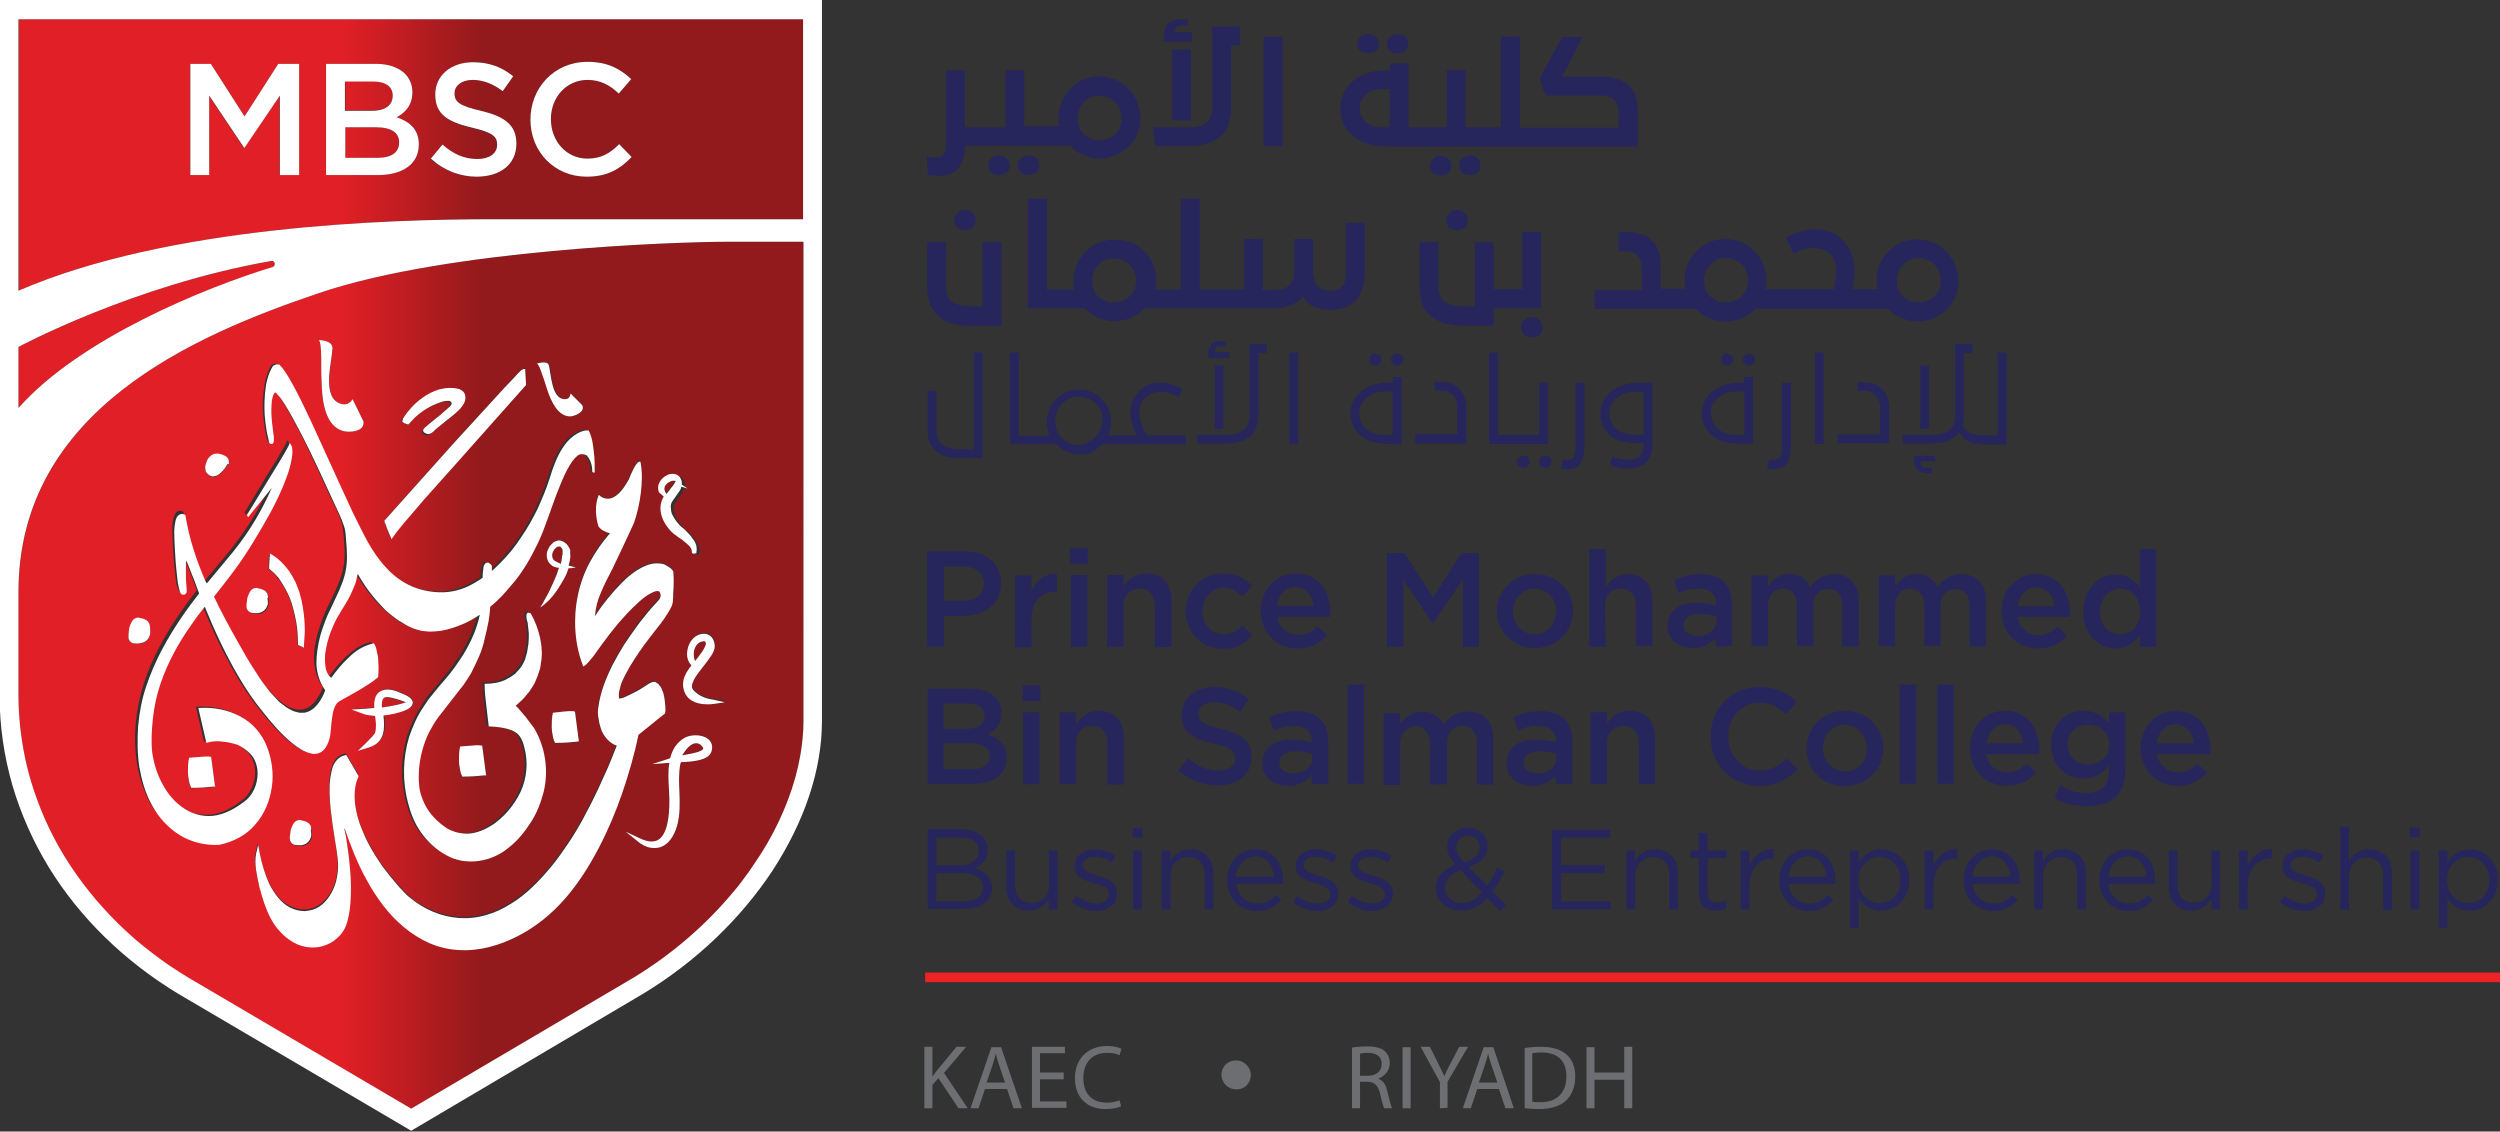 <?xml version="1.0" encoding="utf-8"?>
<!-- Generator: Adobe Illustrator 28.1.0, SVG Export Plug-In . SVG Version: 6.00 Build 0)  -->
<svg version="1.1" id="Layer_1" xmlns="http://www.w3.org/2000/svg" xmlns:xlink="http://www.w3.org/1999/xlink" x="0px" y="0px"
	 viewBox="0 0 622.6 281.8" style="enable-background:new 0 0 622.6 281.8;" xml:space="preserve">
<rect x="0" y="0" width="622.6" height="281.8" fill="#333333" stroke="none"/>
<style type="text/css">
	
		.st0{clip-path:url(#SVGID_00000081619729286820731830000010574630057164155289_);fill:url(#SVGID_00000167381149343612498930000003314433038217035139_);}
	.st1{fill:#26265C;}
	.st2{fill:#FFFFFF;}
	.st3{fill:#ED2224;}
	.st4{fill:#6D6E71;}
</style>
<g>
	<g>
		<g>
			<g>
				<defs>
					<path id="SVGID_1_" d="M173.2,185.1c-1.2,0.2-2.4,1.6-3.3,3c0.3-0.1,0.7-0.1,1.1-0.2c1.1-0.2,3.8-0.7,4.1-1.4
						c0.1-0.2-0.1-0.5-0.3-0.7c-0.4-0.5-0.9-0.7-1.4-0.7C173.3,185,173.3,185.1,173.2,185.1 M95.5,173.8c-0.3,0.2-0.5,0.8-0.5,1.6
						c0,0.2,0,0.5,0,0.8c3.6-0.5,5.2-0.9,5.9-1.2c-0.6-0.3-1.8-0.7-3.4-1.1c-0.5-0.1-0.9-0.2-1.3-0.2
						C96,173.6,95.7,173.7,95.5,173.8 M173.2,161.1c-0.5,1.1-0.5,2.5-0.1,3.5l0.1-0.1c1.2-1.4,2.3-2.7,2.6-4.1
						c-0.1-0.6-0.1-0.7-0.4-0.7C174.6,159.8,173.7,160.2,173.2,161.1 M139.1,136c-0.3,0-0.5,0.1-0.5,0.1l-0.1,0.1
						c-0.1,0.1-0.1,0.1-0.2,0.2c-0.1,0.1-0.3,0.3-0.4,0.4c-0.4,0.7-0.6,1.4-0.4,2c0.1,0.1,0.1,0.3,0.2,0.4c0.1,0.1,0.1,0.2,0.4,0.4
						c0.3,0.2,0.8,0.4,1.2,0.6c0.1,0,0.2,0.1,0.3,0.1c0.1-0.4,0.2-0.8,0.3-1.2c0-0.3,0.1-0.6,0.1-0.8l0-0.3c0-0.1,0-0.2,0-0.4l0-0.5
						l0-0.2l0,0l0,0c0-0.1,0-0.1-0.1-0.2c0-0.1-0.1-0.1-0.1-0.1c-0.2-0.3-0.4-0.5-0.6-0.6C139.2,136,139.1,136,139.1,136L139.1,136
						L139.1,136z M167.2,119.7c-0.7,0.3-1.1,0.5-1.5,1.1c-0.4,0.5-0.4,1.1-0.2,1.4c0.1,0.2,0.3,0.5,0.4,0.6c0.3-0.3,0.5-0.7,0.8-1
						l0.1-0.2c0.6-0.8,1-1.3,1.4-2c-0.1,0-0.3,0-0.4,0C167.6,119.6,167.4,119.7,167.2,119.7 M68.2,97.4L68.2,97.4
						C68.2,97.4,68.1,97.4,68.2,97.4C68.1,97.4,68.1,97.4,68.2,97.4 M67.5,65C33.2,71,4.7,86.4,4.6,86.4V99v2.6
						c15.3-17.3,46.4-29.9,63.3-35c0.9-0.3,0.6-1.5-0.2-1.5C67.6,65,67.6,65,67.5,65 M73.4,210.5c-0.6-0.1-1.2-0.8-1.2-1.4
						c0-0.3,0-0.5,0-0.8l0.1-0.7c0.1-0.5,0.2-1,0.3-1.4c0.2-0.5,0.4-0.9,0.7-1.3c0.3-0.4,0.8-0.6,1.3-0.6h0l0,0
						c0.4,0.1,0.9,0.2,1.3,0.3c0.4,0.1,0.9,0.4,1.3,0.9c0.2,0.2,0.3,0.6,0.3,0.8c0,0.3,0.1,0.4,0.1,0.7c0,0.4,0,0.9,0.1,1.3l0,0.1
						l0,0.1c-0.2,0.5-0.4,1.1-0.9,1.5c-0.5,0.4-1.1,0.7-1.6,0.7c-0.2,0-0.4,0-0.6,0C74.1,210.6,73.8,210.6,73.4,210.5 M47.5,196
						c-0.3-0.6-0.4-1.2-0.5-1.8c-0.1-0.6-0.2-1.2-0.2-1.8c0-1.2,0.1-2.4,0.3-3.6l0,0l2.7-0.2l1.3-0.1h0.7c0.2,0,0.4,0,0.7,0.1l0.1,0
						l0,0.1l0.9,6.9h0l0,0.4l-0.5,0c-1.7,0.2-3.4,0.2-5.1,0.3l-0.4,0L47.5,196z M115,193.2c-0.3-0.6-0.4-1.2-0.5-1.8
						c-0.1-0.6-0.2-1.2-0.2-1.8c0-1.2,0.1-2.4,0.3-3.6l0,0l2.7-0.2l1.3-0.1h0.7c0.2,0,0.4,0,0.7,0.1l0.1,0l0,0.1l0.9,6.9v0l0,0.4
						l-0.5,0c-1.7,0.2-3.4,0.3-5.1,0.3l-0.4,0L115,193.2z M166.2,189.1c0.2-0.1,0.4-0.1,0.6-0.2l0.2-0.1c0.6-2.3,1.7-3.9,3.5-5
						c1.4-0.9,4.2-1,5.8,0.2c1,0.7,1.3,1.8,0.9,3.1c-0.6,2.1-4.1,2.5-7.6,2.7c-0.1,0.2-0.1,0.4-0.2,0.6c-0.4,2.2-0.3,4.5-0.2,6.8
						c0.1,2.8,0.2,5.7-0.6,8.5c-0.8,2.7-2.3,4.7-4.2,5.3c-0.4,0.1-0.8,0.2-1.4,0.2c-1.1,0-2.5-0.4-4.1-1.6l-3.1-2.5l3.6,1.7
						c1.9,0.9,3.5,1,4.6,0.3c1.9-1.2,2.8-4.9,2.7-10.3c0-0.7-0.1-1.4-0.1-2.1c-0.1-2.1-0.2-4.5,0.1-6.8c-0.1,0-0.3,0-0.4,0l-3.9,0.3
						L166.2,189.1z M138.1,184.8c-0.3-0.6-0.4-1.2-0.5-1.8c-0.1-0.6-0.2-1.2-0.2-1.8c0-1.2,0.1-2.4,0.3-3.6l0,0l2.7-0.2l1.3-0.1h0.7
						c0.2,0,0.4,0,0.7,0.1l0.1,0l0,0.1l0.9,6.9l0.1,0.4l-0.5,0c-1.7,0.2-3.4,0.3-5.1,0.3l-0.4,0L138.1,184.8z M93.5,182.4
						c0.4-1.3,0.2-2.7,0-4.2c-1.1,0-2-0.1-2.6-0.4l-3.3-1.2l3.5-0.2c0.2,0,1-0.1,2.2-0.2c-0.1-1.9,0.3-3.2,1.3-4
						c1.2-0.8,2.9-0.8,5.1,0.2l0.3,0.1c1.4,0.6,2.9,1.3,2.9,2.4c0,1-1.1,1.6-2,1.9c-1.3,0.5-3.3,1-5.2,1.2c0.3,3,0.6,6.6-3.5,7.9
						l-2.9,0.9C89.1,187,93.2,183.3,93.5,182.4 M170.4,171.6c-0.6-2.4,0.6-4.4,1.9-6.1c-0.9-0.9-1.3-2.3-1-3.8
						c0.3-1.8,1.5-3.4,3-3.9c1-0.3,1.9-0.2,2.6,0.3c0.8,0.6,1.2,1.5,1.2,2.7c0,1.4-1.4,3.1-2.8,4.9c-1.9,2.4-3.8,4.8-2.4,6.1
						c1.5,1.5,3.1,2,5.1,2.3l2.7,0.4l-2.7,0.4c-0.6,0.1-1.2,0.1-1.7,0.1C173.1,175.2,171,173.9,170.4,171.6 M33.2,160.2
						c-0.6-0.1-1.2-0.7-1.2-1.4c0-0.3,0-0.5,0-0.8l0.1-0.7c0.1-0.5,0.2-1,0.3-1.4c0.2-0.5,0.4-0.9,0.7-1.3c0.3-0.4,0.8-0.6,1.3-0.6
						l0,0h0c0.4,0.1,0.9,0.2,1.3,0.3c0.4,0.1,0.9,0.4,1.3,0.8c0.2,0.2,0.3,0.6,0.3,0.8c0,0.3,0.1,0.4,0.1,0.7c0,0.4,0,0.9,0,1.3
						l0,0.1l0,0.1c-0.2,0.5-0.4,1.1-0.9,1.5c-0.5,0.4-1.1,0.7-1.6,0.7c-0.2,0-0.4,0-0.6,0C33.9,160.3,33.6,160.2,33.2,160.2
						 M62.7,152.7c-0.6-0.1-1.2-0.8-1.2-1.4c0-0.3,0-0.5,0-0.8l0.1-0.7c0.1-0.5,0.2-1,0.3-1.4c0.2-0.5,0.4-0.9,0.7-1.3
						c0.3-0.4,0.8-0.6,1.3-0.6h0l0,0c0.4,0.1,0.9,0.2,1.3,0.3c0.4,0.1,0.9,0.4,1.3,0.9c0.2,0.2,0.3,0.6,0.3,0.8
						c0,0.3,0.1,0.4,0.1,0.7c0,0.4,0,0.9,0,1.3l0,0.1l0,0.1c-0.2,0.5-0.4,1.1-0.9,1.5c-0.5,0.4-1.1,0.7-1.6,0.7c-0.2,0-0.4,0-0.6,0
						C63.4,152.8,63.1,152.8,62.7,152.7 M75.1,161l-0.7-0.3l-0.3-0.1l0-0.3c0-1.7-0.1-3.4-0.4-5.1c-0.3-1.7-0.7-3.4-1.2-5
						c-0.5-1.6-1.3-3.2-2.2-4.6l-0.7-1.1c-0.2-0.4-0.6-0.6-0.8-1c-0.5-0.7-1.2-1.2-1.9-1.8l0,0L67,138l0-0.2l0.1,0.1
						c1.9,1,3.5,2.5,4.7,4.3c0.6,0.9,1.2,1.8,1.6,2.8c0.3,0.5,0.4,1,0.6,1.5c0.2,0.5,0.4,1,0.5,1.5c0.3,1,0.6,2.1,0.7,3.1
						c0.2,1,0.3,2.1,0.4,3.2c0.1,1.1,0.1,2.1,0.1,3.2l-0.2,3.2l0,0.6L75.1,161z M134.7,150.9c0.1-0.2,0.3-0.5,0.5-0.8
						c0.2-0.4,0.4-0.8,0.7-1.3c0.3-0.5,0.5-1.1,0.9-1.7c0.6-1.2,1.3-2.7,1.9-4.3c0.2-0.5,0.3-1,0.5-1.5c-0.1,0-0.1,0-0.2,0
						c-0.4-0.1-0.7-0.1-1.1-0.3c-0.1,0-0.4-0.2-0.6-0.4c-0.2-0.2-0.4-0.4-0.6-0.6c-0.7-1-0.6-2.5-0.1-3.5c0.1-0.3,0.3-0.5,0.5-0.8
						c0.1-0.1,0.2-0.2,0.3-0.3l0.2-0.2l0.1-0.1l0,0c0,0,0,0,0.1,0c0,0,0.1-0.1,0.1-0.1l0,0l0,0l0.3-0.2c0,0,0.1-0.1,0.2-0.1
						c0.1,0,0.2-0.1,0.3-0.1c0.1,0,0.2,0,0.3-0.1l0.3,0c0.2,0,0.4,0,0.5,0.1c0.7,0.2,1.3,0.7,1.7,1.3c0.1,0.2,0.2,0.3,0.3,0.5
						c0.1,0.2,0.1,0.4,0.2,0.5l0,0.1l0,0.1l0,0l0,0.1l0,0l0,0.2l0,0.4c0,0.5,0,1.3-0.1,1.8c-0.1,0.4-0.2,0.7-0.3,1.1
						c0.2,0.1,0.4,0.1,0.6,0.2c0.8,0.2,1.2,0.3,1.2,0.3s-0.4,0.1-1.2,0.2c-0.2,0-0.5,0-0.8,0c-0.3,0.8-0.6,1.6-1,2.4
						c-0.4,0.8-0.9,1.6-1.3,2.2c-0.4,0.7-0.9,1.3-1.3,1.9c-0.4,0.6-0.9,1-1.3,1.5c-0.4,0.4-0.8,0.7-1.1,1c-0.3,0.3-0.6,0.5-0.8,0.6
						c-0.2,0.1-0.3,0.2-0.3,0.2S134.5,151.1,134.7,150.9 M172.6,137.8l0-0.3c0-0.1,0-0.4-0.2-0.8c-0.3-0.5-0.9-1.2-1.9-1.9
						c-0.3-0.3-0.7-0.5-1.1-0.8c-0.7-0.5-1.6-1.1-2.3-1.9c-0.9-1-2.1-2.7-2.3-4.9c-0.1-1,0.1-2,0.5-2.9c0.1-0.2,0.2-0.4,0.3-0.5
						c-0.3-0.2-0.6-0.4-0.8-0.8c-0.3-0.7-0.3-1.6,0.1-2.4c0.4-0.8,1-1.4,1.8-1.8c0.6-0.3,1.1-0.4,1.6-0.4c0.3,0,0.6,0.1,0.9,0.2
						l0.2,0.1l0.4,0.3c0.4,0.3,0.7,1.1,0.7,1.6c0,0.2,0,0.3,0,0.5l1.5,1l-1.6-0.5c-0.2,0.6-0.4,0.9-0.6,1.3l-0.1,0.1l-0.9,1.3
						l-0.7,1c-0.4,0.6-0.4,1.3-0.3,1.8c0,0.5,0.2,1.1,0.4,1.6c0.3,0.5,0.6,1.1,1,1.6c0.5,0.5,0.8,0.9,1.3,1.4c0.6,0.5,1.1,1,1.6,1.5
						c0.5,0.5,0.9,1,1.2,1.5c0.3,0.5,0.6,1,0.8,1.5c0.2,0.5,0.1,1,0.1,1.2l-0.1,0.8L173,138L172.6,137.8z M151.3,124.1
						c0.8,0,1.6-0.4,2.2-0.9c1.3-1,2.2-2.5,3-3.9c0.3-0.9,0.7-1.7,1.1-2.5c0.2-0.4,0.4-0.8,0.7-1.2c0.1-0.2,0.3-0.4,0.4-0.6
						c0.2-0.1,0.4-0.4,0.7-0.2l0,0l0,0c0.5,2.5,0.4,5.1,0.1,7.7c-0.3,2.5-0.9,5.1-1.7,7.5l0,0c-1.8,3.9-3.6,7.9-5.5,11.7
						c-1,1.9-2,3.8-2.8,5.8c-0.8,1.8-1.4,3.7-1.4,5.7c2-3,4.3-5.9,6.9-8.5c1.4-1.3,2.9-2.6,4.6-3.5c0.9-0.5,1.8-0.8,2.7-1
						c0.5-0.1,1-0.1,1.5-0.1c0.5,0,1,0.1,1.5,0.2h0l0,0c0.5,0.2,1,0.5,1.4,0.8c0.2,0.2,0.4,0.3,0.6,0.5c0.2,0.2,0.4,0.4,0.4,0.8v0v0
						c0.1,1.5,0,3,0,4.5c0,0.7,0,1.5-0.1,2.2c0,0.8-0.3,1.5-0.6,2.2c-1.4,2.7-3.5,4.9-5.2,7.3c-1.8,2.4-3.5,4.8-5,7.3
						c-0.8,1.3-1.5,2.6-2,3.9c-0.5,1.3-0.9,2.7-0.6,4c0.4,0,0.9-0.2,1.4-0.4c0.5-0.2,1-0.4,1.5-0.7c1-0.5,1.9-1,2.9-1.6l1.4-0.9
						c0.5-0.3,0.9-0.6,1.7-0.6c0.4,0.2,0.5,0.3,0.8,0.5c0.2,0.2,0.4,0.4,0.6,0.7c0.3,0.5,0.5,1,0.7,1.6c0.3,1.1,0.5,2.2,0.5,3.3
						c0,0.6,0.1,1.1-0.1,1.8c-0.6,0.5-0.9,0.7-1.4,1.1l-5.3,3.9c-1,4.9-2.3,9.7-4,14.4c-1.7,4.7-3.6,9.4-5.9,13.8
						c-2.3,4.5-5.1,8.7-8.3,12.5c-3.3,3.8-7.2,7.1-11.8,9.4c-4.5,2.3-9.5,3.8-14.6,3.5c-2.5-0.1-5.1-0.7-7.4-1.7
						c-2.3-1-4.5-2.4-6.4-4c-3.9-3.3-6.9-7.4-9.3-11.8c-2.3-4.1-4-8.4-5.5-12.9c0,0.1,0,0.3,0,0.4l0.4,2c0.2,1.3,0.4,2.7,0.6,4.1
						c0.3,2.7,0.6,5.4,0.6,8.2c0,2.7-0.1,5.5-0.8,8.2c-0.4,1.3-0.9,2.7-1.9,3.8c-0.9,1-2.1,1.9-3.4,2.4c-2.7,1.1-5.8,0.7-8.2-0.6
						c-2.5-1.4-4.4-3.6-5.7-6c-1.3-2.5-2-5.1-2.8-7.8c-0.3-1.3-0.6-2.7-0.8-4.1c-0.2-1.4-0.3-2.7,0-4.2l0.5-2.1l0.4,2.2
						c0.4,2.6,1.2,5.2,2.4,7.6c1.1,2.4,2.8,4.6,5.1,5.8c1.2,0.6,2.4,0.9,3.7,0.9c1.3,0,2.5-0.4,3.6-1.1c2.2-1.4,3.6-3.8,4.2-6.3
						c0.3-1.3,0.5-2.6,0.5-3.9c0-1.3-0.2-2.6-0.4-4c-0.4-2.7-0.8-5.4-1.2-8.1c-0.3-2.7-0.6-5.4-0.5-8.2c0.1-1.4,0.2-2.8,0.7-4.1
						c0.4-1.3,1.4-2.8,3.1-3.1l0.3-0.1l0.2,0.3l2.8,4.8l0.1,0.2l-0.1,0.3c-0.9,1.9-1,4.3-0.8,6.5c0.3,2.2,0.9,4.5,1.8,6.6
						c0.4,1.1,1,2.1,1.4,3.1c0.6,1,1.1,2,1.7,3l1.9,2.9l2.1,2.7c0.7,0.9,1.5,1.8,2.2,2.6c0.8,0.9,1.5,1.7,2.4,2.5
						c1.7,1.5,3.7,2.7,5.8,3.6c4.2,1.8,8.9,2.2,13.3,0.9c2.2-0.6,4.3-1.6,6.2-2.8c2-1.2,3.7-2.7,5.4-4.2c1.7-1.6,3.2-3.3,4.7-5.1
						c1.4-1.8,2.8-3.7,4.1-5.6c1.3-1.9,2.5-3.9,3.6-5.9c1.1-2,2.2-4.1,3.2-6.2c1.1-2.1,1.9-4.2,2.9-6.3c0.9-2,1.7-4.1,2.5-6.1
						c-1.8-0.6-3.1-2.1-3.8-3.7c-0.4-0.9-0.6-1.9-0.7-2.8c-0.1-0.9-0.2-1.9-0.1-2.9c0.6-3.8,2-7.3,3.6-10.7c0.9-1.7,1.8-3.3,2.8-4.9
						c1-1.6,2.1-3.1,3.2-4.7c0.5-0.8,1.2-1.5,1.7-2.2c0.6-0.7,1.2-1.5,1.8-2.2l1.9-2.1c0.6-0.6,0.7-1.6,0.2-2.2
						c-0.3-0.1-0.9,0-1.4,0.1c-0.5,0.2-1,0.5-1.5,0.8c-0.9,0.6-1.8,1.3-2.6,2.1c-1.7,1.5-3.2,3.2-4.6,4.9c-1.5,1.7-2.9,3.5-4.2,5.4
						c-0.7,0.9-1.3,1.8-2,2.8c-0.3,0.5-0.7,0.9-1.1,1.3c-0.4,0.4-0.8,0.9-1.3,1.2l-0.1,0.1l-0.1-0.2c-1.1-2.8-1.6-5.7-1.9-8.7
						c-0.2-3,0-5.9,0.6-8.9c0.6-2.9,1.6-5.7,3-8.3c1.4-2.6,3.1-5,5-7.2c-1.1-0.3-2.3-0.8-2.9-1.8v0l0,0c-0.7-2.5-0.8-5.2,0.1-7.7
						l0-0.1l0.1,0.1C149.6,123.7,150.4,124.1,151.3,124.1L151.3,124.1L151.3,124.1z M51.6,118c-0.1-0.2-0.2-0.2-0.3-0.4
						c0-0.1-0.1-0.2-0.1-0.4c-0.1-0.4-0.1-0.7-0.1-0.9c0-0.6,0.2-1.1,0.5-1.6c0.2-0.5,0.6-0.9,1-1.2c0.4-0.3,1-0.6,1.5-0.4v0.1
						l0-0.1c0.6,0.1,1.3,0.3,1.9,0.6c0.3,0.2,0.6,0.4,0.8,0.7c0.2,0.4,0.2,0.8,0.2,1.1l0,0l0,0.3l-0.4,0l0,0c-0.4,0.9-1,1.6-1.7,2.2
						c-0.4,0.3-0.9,0.6-1.5,0.8c-0.1,0-0.2,0-0.3,0C52.5,118.8,51.9,118.4,51.6,118 M101.5,105.8c0,0-0.2-0.1-0.6-0.2
						c-0.2-0.1-0.5-0.2-0.7-0.4c-0.1-0.1-0.1-0.1-0.2-0.3c-0.1-0.2,0-0.3,0.1-0.4c0.1-0.1,0.2-0.3,0.3-0.5c0.9-1.3,2.3-3.1,4.6-4.7
						c1.1-0.8,2.4-1.5,4-2c1.6-0.4,3.2-0.6,5.1-0.1c0.5,0.1,1,0.5,1.3,1.1c0.2,0.3,0.2,0.6,0.2,1c0,0.3,0,0.4-0.1,0.8
						c-0.3,1-1,1.7-1.6,2.4c-1.3,1.3-2.8,2.2-4.1,3.4c-0.7,0.6-1.3,1.1-2,1.7c-0.2,0.2-0.3,0.3-0.6,0.5c-0.3,0.1-0.3,0.3-1,0.3
						c-0.4-0.1-0.4-0.2-0.7-0.3l-0.2-0.1l-0.1-0.1c0,0-0.1-0.1-0.1-0.3c0-0.1-0.1-0.3,0-0.3c0.1-0.3,0.2-0.3,0.3-0.5
						c1.3-1.3,2.7-2.2,4-3.3c0.6-0.5,1.3-1.1,1.8-1.6c0.3-0.3,0.6-0.5,0.8-0.8c0.1-0.1,0.2-0.3,0.2-0.3c0-0.1,0-0.3-0.1-0.4
						c-0.2-0.5-1-0.5-1.7-0.3c-0.7,0.1-1.3,0.4-1.9,0.6c-2.5,1-4.2,2.3-5.4,3.4L101.5,105.8L101.5,105.8z M97.3,133.9l-0.9-2.1
						l-0.4-1.1c-0.1-0.4-0.3-0.7-0.3-1.1l0,0l17-19l8.6-9.4l4.3-4.7l2.2-2.3l1.1-1.2l0.6-0.6l0.3-0.3l0.2-0.1
						c0.1-0.1,0.3-0.2,0.5-0.2l0.3,0l0,0.4l0.2,3.4l0,0.2l-0.1,0.1l-16.8,18.8l-8.4,9.4l-4.1,4.8c-0.7,0.8-1.4,1.6-2,2.4
						c-0.7,0.8-1.3,1.6-1.9,2.5l-0.2,0.3L97.3,133.9z M67.1,110.4c-0.6-0.3-0.4-0.7-0.6-1l-0.2-0.9c-0.3-1.2-0.4-2.4-0.6-3.5
						c-0.3-2.4-0.4-4.8-0.1-7.2c0.3-2.4,0.7-4.8,2-6.9l0,0l0,0c0.2-0.1,0.5-0.3,0.7-0.3c0.3-0.1,0.5-0.1,0.8,0l0.1,0l0,0
						c1.9,2.1,3.1,4.6,4.4,7c1.3,2.4,2.4,4.9,3.6,7.4l6.8,14.9l3.4,7.4c1.2,2.5,2.3,4.9,3.6,7.3c1.3,2.4,2.8,4.6,4.7,6.6
						c1.8,2,4.1,3.6,6.5,4.7c2.5,1,5.2,1.5,7.9,1.4c2.7-0.1,5.3-1.1,7.7-2.4c0.7-0.4,1.3-0.8,1.9-1.2c0-0.1,0-0.2,0-0.3
						c0-0.7,0-1.5,0.2-2.1l0-0.3c0-0.1,0.1-0.2,0.1-0.3c0.1-0.2,0.2-0.4,0.4-0.6c0.1-0.1,0.3-0.2,0.5-0.2c0.2,0,0.4,0.1,0.5,0.2
						c0.2,0.2,0.3,0.4,0.5,0.5l0.1,0.1l0,0.1c0,0.4,0,0.8,0,1.2c0.8-0.7,1.5-1.4,2.2-2.1c1.9-1.9,3.6-4.1,5.1-6.3
						c1.6-2.2,2.9-4.6,4.1-7.1c1.1-2.5,2.2-5,3-7.6c0.8-2.6,1.7-5.2,3.2-7.5c0.8-1.1,1.6-2.2,2.7-3c1.1-0.8,2.4-1.4,3.8-1.4l0,0l0,0
						c0.9,1.7,1.1,3.6,1.3,5.4c0.1,0.9,0.2,1.9,0.2,2.8l0,1.4l0,0.7c0,0.2-0.2,0.3-0.3,0.2c-0.1,0-0.2-0.1-0.3-0.2l0,0l0,0
						c0.1-1.4-0.4-2.9-1.4-4c-0.4-0.2-0.8-0.4-1.2-0.3c-0.4,0-0.8,0.3-1.2,0.5c-0.7,0.6-1.2,1.3-1.7,2.1c-0.9,1.5-1.7,3.2-2.4,4.9
						c-1.4,3.4-2.5,6.8-3.8,10.2c-0.6,1.7-1.3,3.4-2.1,5c-0.8,1.6-1.7,3.3-2.6,4.8c-1,1.6-2,3.1-3.2,4.5c-0.6,0.7-1.2,1.4-1.8,2.1
						c-0.6,0.7-1.3,1.3-1.9,2c-0.7,0.7-1.4,1.3-2.1,1.9c-0.1,1.2-0.2,2.3-0.4,3.5c-0.3,1.5-0.6,3-1,4.5c-0.4,1.5-0.9,2.9-1.4,4.4
						c-0.5,1.4-1.2,2.8-2,4.2l-1.2,1.9c-0.4,0.7-0.9,1.2-1.4,1.9l-2.8,3.6l-2.8,3.6c-0.9,1.2-1.7,2.5-2.3,3.8
						c-1.3,2.7-2.1,5.6-2.4,8.6c-0.1,1.5-0.1,3,0,4.5c0.1,1.5,0.5,2.9,1.2,4.3c1.3,2.7,3.4,4.9,5.9,6.5c1.7,0.8,3.5,1.3,5.4,1.2
						c1.9-0.1,3.7-0.8,5.3-1.9c0.8-0.5,1.5-1.1,2.3-1.7c0.7-0.6,1.4-1.3,2-2c1.3-1.4,2.4-3,3.1-4.7c1.6-3.4,2-7.5,1-11.1
						c-0.3-0.9-0.6-1.8-1-2.6c-0.5-0.8-1.2-1.3-2.1-1.7c-1.7-0.7-3.7-0.9-5.6-1l-0.2,0l0-0.2l-0.6-5.1c-0.2-1.7-0.4-3.4-0.4-5.1V170
						l0.2,0c1.8,0,3.6-0.3,5.2-1.1c0.4-0.2,0.8-0.4,1.2-0.7c0.4-0.3,0.8-0.5,1.1-0.8c0.3-0.3,0.7-0.6,0.9-1c0.3-0.4,0.6-0.7,0.8-1.1
						l0.6-1.2c0.2-0.4,0.3-0.9,0.4-1.3c0.3-0.8,0.4-1.8,0.5-2.7c0.1-0.9,0.1-1.8,0.1-2.7l-0.3-2.7c-0.2-0.5-0.3-1-0.3-1.6
						c0-0.3,0-0.6,0.3-0.8c0.4-0.1,0.6,0.1,0.8,0.2l0,0l0,0c1.1,1.9,1.8,3.9,2.3,6c0.2,1,0.4,2.1,0.4,3.2c0.1,0.5,0,1.1,0,1.6
						c0,0.5-0.1,1.1-0.2,1.6c-0.1,0.5-0.1,1.1-0.3,1.6c-0.2,0.5-0.3,1-0.5,1.5l-0.6,1.5c-0.2,0.5-0.5,0.9-0.8,1.4
						c-0.3,0.4-0.5,0.9-0.9,1.3l-1,1.2c-0.3,0.4-0.8,0.8-1.1,1.1l-1.1,1c0.1,0,0.2,0.1,0.3,0.2c0.1,0.1,0.2,0.2,0.3,0.3
						c0.2,0.2,0.4,0.4,0.6,0.7c0.4,0.5,0.8,0.9,1.2,1.4c0.8,1,1.5,1.9,2.2,2.9c2.8,4.7,3.6,10.5,2.4,15.9c-0.7,2.7-1.7,5.2-3.2,7.6
						c-1.5,2.3-3.3,4.5-5.4,6.2c-2.2,1.7-4.8,2.9-7.5,3.4c-2.7,0.5-5.7,0-8.1-1.4c-2.5-1.4-4.5-3.3-6.2-5.5
						c-1.7-2.3-2.7-4.9-3.4-7.6c-1.4-5.4-1.3-11.1,0.3-16.4c0.9-2.6,2-5.2,3.6-7.5l1.1-1.8l1.3-1.6c0.9-1.1,1.8-2.1,2.6-3.1
						c1.8-2,3.4-4.3,4.8-6.5c1.4-2.3,2.6-4.8,3.4-7.3c0.3-0.8,0.5-1.7,0.7-2.6c-1.4,0.9-2.8,1.7-4.4,2.4c-1.7,0.7-3.5,1.3-5.3,1.6
						c-0.9,0.2-1.9,0.2-2.8,0.2c-0.9-0.1-1.9-0.1-2.8-0.4l-1.3-0.4l-1.3-0.6c-0.9-0.3-1.6-0.9-2.4-1.4c-1.5-1.1-2.9-2.2-4.2-3.6
						c-2.3-2.4-4.2-5.1-5.9-8c0,0.3-0.1,0.6-0.2,0.8c-0.1,0.6-0.3,1.2-0.5,1.9c-0.4,1.2-0.9,2.4-1.6,3.5c-1.2,2.2-2.7,4.3-3.7,6.5
						c-0.5,1.1-1,2.3-1.3,3.5c-0.4,1.2-0.6,2.4-0.8,3.6c-0.1,1.2-0.2,2.4,0.1,3.6c0.1,0.6,0.3,1.1,0.6,1.6c0.2,0.4,0.5,0.7,0.8,0.9
						c1.2-1.7,2.6-3.4,4.2-4.9c0.8-0.8,1.8-1.5,2.7-2.2c1-0.6,2-1.2,3.3-1.4l0.4-0.1l0.2,0.3c0.2,0.4,0.3,0.7,0.4,1
						c0.1,0.3,0.2,0.6,0.2,1c0.1,0.6,0.2,1.3,0.3,2c0.1,1.3,0.1,2.6,0,3.9l0,0.2l-0.1,0.1c-0.7,0.7-1.5,1.2-2.3,1.7
						c-0.8,0.5-1.6,1-2.4,1.5c-1.6,0.9-3.2,1.8-4.8,2.7l0,0c-1.3,0.6-1.7,2.6-1.9,4.2c-0.3,1.7-0.2,3.5-0.7,5.4
						c-0.3,0.9-0.6,1.8-1.4,2.6c-0.7,0.8-1.9,1-2.9,0.9c-2-0.3-3.5-1.5-4.9-2.6c-2.8-2.3-5.2-5.1-7.4-7.9c-2.3-2.8-4.3-5.8-6.1-8.9
						c-3.2-5.5-5.9-11.3-8.3-17.2c-1.1,1.4-2.2,2.8-3.2,4.3c-3.3,4.7-6.1,9.7-7.9,15.1c-0.9,2.7-1.5,5.5-1.8,8.3
						c-0.3,2.8-0.5,5.7-0.2,8.5c0.4,2.8,1.2,5.5,2.6,8c1.4,2.5,3.2,4.7,5.6,6.2c2.4,1.5,5.3,2.1,8,1.5c2.7-0.5,5.2-2.1,7.4-3.9
						c1.9-1.9,2.9-4.8,2.6-7.5c-0.2-1.4-0.7-2.7-1.6-3.7c-0.9-1-2-1.8-3.3-2.4c-1.2-0.4-2.4-0.6-3.7-0.8c-1.2-0.1-2.5-0.1-3.7,0.2
						l-0.4,0.1l-0.1-0.4l-1.8-7.8l-0.1-0.5l0.5,0c3.4-0.2,6.9,0.5,9.9,2.1c3.1,1.6,5.4,4.4,6.7,7.6c1.2,3.1,1.7,6.7,1.2,10
						c-0.5,3.4-1.8,6.7-4.1,9.3c-2.2,2.7-5.5,4.4-9,4.6c-3.3,0.2-6.9-0.6-9.8-2.4c-2.9-1.8-5.3-4.5-6.9-7.4c-1.6-3-2.6-6.3-3.2-9.6
						c-0.5-3.4-0.6-6.7-0.3-10.1c0.3-3.3,1-6.7,2-9.9c2.1-6.4,5.4-12.3,9.2-17.8c1.3-1.8,2.6-3.6,4-5.4l-1.3-3.5
						c-0.6-1.6-1.2-3.2-1.9-4.7c0,0.2-0.1,0.4-0.1,0.6c0,0.9,0,1.8,0,2.6c0,0.9,0.1,1.8,0.1,2.7l0.1,1.3c0,0.3,0,0.5-0.1,0.9
						c-0.1,0.2-0.3,0.4-0.6,0.4c-0.3,0-0.4,0-0.6-0.1l-0.1-0.1l0-0.1c-0.5-0.9-0.6-1.8-0.7-2.6c-0.1-0.9-0.2-1.7-0.3-2.6
						c-0.2-1.7-0.3-3.4-0.4-5.1c-0.1-1.7-0.2-3.4-0.2-5.1c0-0.9,0.1-1.7,0.3-2.6c0.1-0.4,0.3-0.9,0.6-1.3c0.3-0.5,1.1-0.7,1.7-0.3
						l0.2,0.1l0,0.2c0.5,2.8,1.1,5.6,2,8.3c0.9,2.7,1.9,5.4,3,8c0.1,0.2,0.2,0.4,0.3,0.6c0,0,0-0.1,0.1-0.1l6.4-7.7
						c2-2.6,4-5.3,5.7-8.2c1.5-2.5,2.8-5.1,4-7.8l-5.9,7.3l-0.1,0.1l0-0.1l-0.3-0.5l5.4-8.9l2.7-4.4l1.3-2.2
						c0.4-0.7,0.9-1.5,1.2-2.3l0.1-0.2l0.1,0.2l0.4,0.7l0,0l0,0c0.3,1.5,0,2.9-0.3,4.3c-0.3,1.4-0.8,2.8-1.3,4.1
						c-1,2.7-2.3,5.3-3.6,7.8c-2.7,5-5.7,10-9.1,14.6c-1.6,2.3-3.4,4.5-5.1,6.6c1.8,3.8,3.8,7.5,5.9,11.2c1.4,2.5,2.8,5,4.4,7.3
						c0.8,1.2,1.5,2.4,2.4,3.5l1.3,1.7l1.4,1.5c0.5,0.5,1,1,1.5,1.4c0.5,0.4,1.1,0.9,1.7,1.2c0.6,0.4,1.2,0.7,1.9,0.8
						c0.6,0.3,1.3,0.2,2,0.2c1.3-0.2,2.5-1,3.3-2.1c0.8-1,1.5-2.2,1.9-3.5c-1.4-1.9-2.1-4.3-2.2-6.6c-0.1-2.4,0.3-4.8,1-7.1
						c0.7-2.3,1.5-4.6,2.6-6.7c1.1-2.2,2.1-4.2,2.9-6.5c0.8-2.2,1.2-4.5,1.1-6.9c0-1.2-0.1-2.3-0.2-3.5c-0.1-1.2-0.2-2.4-0.5-3.5
						c-0.6-2.2-1.8-4.3-2.8-6.5l-3-6.5c-2-4.3-4-8.6-6.3-12.7c-1.1-2.1-2.3-4.2-3.6-6.1c-0.3-0.5-0.7-1-1.1-1.3
						c-0.2-0.2-0.4-0.3-0.4-0.3c-0.2,0.2-0.3,0.4-0.4,0.6c-0.4,1-0.5,2.2-0.5,3.4c-0.1,2.4,0.3,4.7,0.6,7.1c0,0.3,0,0.6,0,0.9
						c0,0.2,0,0.3-0.1,0.5C67.7,110.1,67.6,110.4,67.1,110.4C67.1,110.4,67.1,110.4,67.1,110.4 M136.8,91c0.7,2.4,0.7,8.6,4.2,8.4
						c0.7-0.1,1-0.5,1.2-1.4l2.9,2.9c0.8,1.7-1.8,2.7-2.9,2.8c-3.2,0.2-4.9-3.9-5.8-6.6c-0.3-0.9-0.6-1.9-0.9-2.8
						c-0.1-0.4-1.2-4-1.7-3.8C133.7,90.5,136.4,89.5,136.8,91 M85.3,107.3c-4.5-1.4-5.1-7.9-5.2-12.1c0-1.5,0-2.9-0.1-4.4
						c0-0.6,0.1-6.1-0.7-6.1c0,0,3.6-0.1,3.5,2.1c-0.1,3.7-2.8,12.3,2.2,13.8c1.1,0.3,2.2-0.1,2.8-1.2l2.7,5.5
						c0.3,2-1.8,2.6-3.6,2.6C86.4,107.5,85.8,107.5,85.3,107.3 M181.4,60.2c-12.9,0-69.9,1.9-102,12.8C48,83.6,4.7,102.3,4.6,147.5
						l0,25.7c0,5.5,0.6,10.8,1.7,16c1.1,5.2,2.8,10.2,4.9,15c2.9,6.4,6.6,12.4,11,18c1.1,1.4,2.3,2.7,3.5,4.1c2.4,2.6,5,5.2,7.7,7.5
						c2.7,2.4,5.6,4.6,8.7,6.7c1.5,1,3.1,2,4.7,3l55.6,32.7l55.5-32.7c9.5-5.8,17.9-13,24.5-21c1.4-1.7,2.8-3.5,4.1-5.3
						c1.7-2.3,3.2-4.7,4.6-7.1c4.1-7.1,6.9-14.5,8.2-21.8c0.5-2.9,0.8-5.8,0.8-8.6V60.2H181.4z M86,31.7v7.6h8.1
						c3.3,0,5.3-1.3,5.3-3.8v-0.1c0-2.3-1.9-3.7-5.7-3.7L86,31.7L86,31.7z M86,20.2v7.3h6.6c3.1,0,5.2-1.2,5.2-3.8v-0.1
						c0-2.2-1.7-3.5-4.9-3.5L86,20.2L86,20.2z M69.3,15.9h5.2v27.6h-4.9V23.8l-8.7,13h-0.2l-8.6-12.9v19.7h-4.8V15.9h5.2L60.9,29
						L69.3,15.9z M81.2,15.9h12.4c3.2,0,5.6,0.9,7.2,2.4c1.2,1.2,1.9,2.8,1.9,4.6V23c0,3.3-1.9,5.1-3.9,6.2c3.2,1.1,5.5,3,5.5,6.7
						V36c0,4.9-4.1,7.6-10.2,7.6H81.2C81.2,43.6,81.2,15.9,81.2,15.9z M123.8,36.2L123.8,36.2c0-2.1-1.1-3.1-6.2-4.3
						c-5.9-1.4-9.2-3.2-9.2-8.3v-0.1c0-4.7,4-8,9.4-8c4,0,7.2,1.2,10,3.5l-2.6,3.7c-2.5-1.9-5-2.8-7.5-2.8c-2.8,0-4.5,1.5-4.5,3.3
						v0.1c0,2.1,1.3,3.1,6.6,4.3c5.8,1.4,8.8,3.5,8.8,8.1v0.1c0,5.2-4.1,8.2-9.9,8.2c-4.2,0-8.2-1.5-11.5-4.4l2.9-3.5
						c2.6,2.3,5.3,3.6,8.7,3.6C121.9,39.7,123.8,38.2,123.8,36.2 M132.1,29.8L132.1,29.8c0-7.9,5.9-14.4,14.2-14.4
						c5.1,0,8.2,1.8,10.9,4.3l-3.1,3.6c-2.3-2.1-4.6-3.4-7.8-3.4c-5.2,0-9.1,4.3-9.1,9.7v0.1c0,5.4,3.8,9.8,9.1,9.8
						c3.4,0,5.6-1.3,7.9-3.6l3.1,3.2c-2.9,3-6,4.9-11.2,4.9C138.1,44,132.1,37.8,132.1,29.8 M4.7,4.8l0,33.7v33.9
						C42,56.2,96.9,54.6,122.8,54.6h77.3V4.8H4.7z"/>
				</defs>
				<clipPath id="SVGID_00000129897184091569094010000009768848285890955185_">
					<use xlink:href="#SVGID_1_"  style="overflow:visible;"/>
				</clipPath>
				
					<linearGradient id="SVGID_00000106132434134541121070000004000447261744142236_" gradientUnits="userSpaceOnUse" x1="28.411" y1="1261.552" x2="29.411" y2="1261.552" gradientTransform="matrix(70.006 0 0 70.006 -1921.177 -88175.82)">
					<stop  offset="0" style="stop-color:#E11F26"/>
					<stop  offset="0.25" style="stop-color:#E11F26"/>
					<stop  offset="0.75" style="stop-color:#921A1C"/>
					<stop  offset="1" style="stop-color:#921A1C"/>
				</linearGradient>
				
					<rect x="4.6" y="4.8" style="clip-path:url(#SVGID_00000129897184091569094010000009768848285890955185_);fill:url(#SVGID_00000106132434134541121070000004000447261744142236_);" width="195.5" height="271.4"/>
			</g>
		</g>
	</g>
	<g>
		<path class="st1" d="M235.1,153.4h4.7c5.2,0,9.5-2.8,9.5-8.1v-0.1c0-4.8-3.5-7.9-9-7.9h-9.4v23.7h4.2L235.1,153.4L235.1,153.4z
			 M235.1,141.1h4.8c3.1,0,5.1,1.5,5.1,4.2v0.1c0,2.5-2,4.2-5.1,4.2h-4.8V141.1z"/>
		<path class="st1" d="M263.2,147.2v-4.3c-3.2-0.1-5.2,1.7-6.3,4.4v-4h-4.1v17.9h4.1v-6.8c0-4.7,2.5-7.1,6.1-7.1H263.2L263.2,147.2z
			"/>
		<rect x="266.7" y="143.2" class="st1" width="4.1" height="17.9"/>
		<rect x="266.5" y="136.5" class="st1" width="4.4" height="3.9"/>
		<path class="st1" d="M291.8,161.1v-11.4c0-4.2-2.3-6.9-6.4-6.9c-2.8,0-4.4,1.5-5.6,3.2v-2.8h-4.1v17.9h4.1V151
			c0-2.8,1.7-4.4,4-4.4c2.4,0,3.8,1.6,3.8,4.4v10.2L291.8,161.1L291.8,161.1z"/>
		<path class="st1" d="M304.7,146.4c2.1,0,3.4,0.9,4.6,2.2l2.5-2.7c-1.7-1.8-3.8-3.1-7.2-3.1c-5.4,0-9.3,4.3-9.3,9.4v0.1
			c0,5.1,3.9,9.3,9.3,9.3c3.5,0,5.6-1.4,7.3-3.4l-2.5-2.4c-1.3,1.3-2.7,2.2-4.6,2.2c-3.2,0-5.4-2.6-5.4-5.8v-0.1
			C299.6,149,301.7,146.4,304.7,146.4"/>
		<path class="st1" d="M331.3,152.4c0-5.1-2.9-9.6-8.6-9.6c-5.1,0-8.7,4.2-8.7,9.3v0.1c0,5.5,4,9.3,9.2,9.3c3.3,0,5.6-1.3,7.3-3.4
			l-2.4-2.1c-1.4,1.4-2.8,2.1-4.8,2.1c-2.6,0-4.7-1.6-5.2-4.5h13.2C331.3,153.2,331.3,152.8,331.3,152.4 M318,150.9
			c0.4-2.8,2.1-4.7,4.6-4.7c2.7,0,4.3,2.1,4.5,4.7H318z"/>
		<path class="st1" d="M250.7,188.7c0-3.2-1.9-4.8-4.7-5.8c1.8-0.9,3.4-2.4,3.4-5.3v-0.1c0-1.6-0.5-2.9-1.6-3.9
			c-1.4-1.4-3.5-2.1-6.2-2.1h-10.6v23.7h11C247.2,195.3,250.7,193,250.7,188.7L250.7,188.7L250.7,188.7z M235,175.2h6
			c2.7,0,4.2,1.2,4.2,3v0.1c0,2.2-1.8,3.2-4.5,3.2H235V175.2z M246.5,188.3c0,2.1-1.7,3.3-4.6,3.3H235v-6.5h6.6
			C244.9,185.1,246.5,186.3,246.5,188.3L246.5,188.3z"/>
		<rect x="254.7" y="170.7" class="st1" width="4.4" height="3.9"/>
		<rect x="254.8" y="177.4" class="st1" width="4.1" height="17.9"/>
		<path class="st1" d="M273.6,177c-2.8,0-4.4,1.5-5.6,3.2v-2.8h-4.1v17.9h4.1v-10.1c0-2.8,1.7-4.4,4-4.4c2.4,0,3.8,1.6,3.8,4.4v10.2
			h4.1v-11.4C280,179.7,277.7,177,273.6,177"/>
		<path class="st1" d="M311.7,188.5L311.7,188.5c0-4-2.6-5.8-7.6-7c-4.5-1.1-5.6-1.9-5.6-3.7v-0.1c0-1.6,1.4-2.8,3.9-2.8
			c2.2,0,4.3,0.8,6.4,2.4l2.2-3.2c-2.4-1.9-5.2-3-8.6-3c-4.7,0-8.1,2.8-8.1,6.9v0.1c0,4.4,2.8,5.9,7.9,7.1c4.4,1,5.4,1.9,5.4,3.6
			v0.1c0,1.8-1.6,3-4.2,3c-2.9,0-5.2-1.1-7.5-3.1l-2.5,3c2.8,2.5,6.3,3.8,9.9,3.8C308.2,195.6,311.7,193,311.7,188.5"/>
		<path class="st1" d="M326.7,195.3h4.1v-10.6c0-4.8-2.6-7.6-7.9-7.6c-2.9,0-4.8,0.6-6.8,1.5l1.1,3.3c1.6-0.7,3.1-1.1,5.1-1.1
			c2.8,0,4.4,1.4,4.4,3.8v0.3c-1.4-0.4-2.8-0.7-5-0.7c-4.2,0-7.3,1.9-7.3,5.9v0.1c0,3.6,3,5.5,6.4,5.5c2.7,0,4.6-1.1,5.8-2.6
			L326.7,195.3L326.7,195.3z M322.1,192.6c-1.9,0-3.5-0.9-3.5-2.6v-0.1c0-1.7,1.5-2.8,4.1-2.8c1.6,0,3.1,0.3,4.1,0.7v1
			C326.8,191,324.8,192.6,322.1,192.6"/>
		<rect x="335.6" y="170.5" class="st1" width="4.1" height="24.7"/>
		<path class="st1" d="M360.4,195.3v-10.1c0-2.9,1.6-4.4,3.8-4.4c2.3,0,3.6,1.5,3.6,4.4v10.2h4.1v-11.4c0-4.4-2.4-6.8-6.3-6.8
			c-2.7,0-4.6,1.3-6.1,3.2c-0.9-1.9-2.7-3.2-5.3-3.2c-2.7,0-4.3,1.5-5.5,3.1v-2.7h-4.1v17.9h4.1v-10.1c0-2.8,1.6-4.5,3.8-4.5
			s3.6,1.6,3.6,4.3v10.2L360.4,195.3L360.4,195.3L360.4,195.3z"/>
		<path class="st1" d="M387.5,195.3h4.1v-10.6c0-4.8-2.6-7.6-7.9-7.6c-2.9,0-4.8,0.6-6.8,1.5l1.1,3.3c1.6-0.7,3.1-1.1,5.1-1.1
			c2.8,0,4.4,1.4,4.4,3.8v0.3c-1.4-0.4-2.8-0.7-5-0.7c-4.2,0-7.3,1.9-7.3,5.9v0.1c0,3.6,3,5.5,6.4,5.5c2.7,0,4.6-1.1,5.8-2.6
			L387.5,195.3L387.5,195.3z M382.9,192.6c-1.9,0-3.5-0.9-3.5-2.6v-0.1c0-1.7,1.5-2.8,4.1-2.8c1.6,0,3.1,0.3,4.1,0.7v1
			C387.6,191,385.6,192.6,382.9,192.6"/>
		<path class="st1" d="M408.1,185.1v10.2h4.1v-11.4c0-4.2-2.3-6.9-6.4-6.9c-2.8,0-4.4,1.5-5.6,3.2v-2.8h-4.1v17.9h4.1v-10.1
			c0-2.8,1.7-4.4,4-4.4C406.7,180.7,408.1,182.3,408.1,185.1"/>
		<path class="st1" d="M438.1,195.7c4.4,0,7.2-1.6,9.6-4.2l-2.7-2.7c-2,1.9-3.9,3.1-6.8,3.1c-4.5,0-7.8-3.8-7.8-8.4v-0.1
			c0-4.6,3.3-8.4,7.8-8.4c2.7,0,4.7,1.2,6.6,2.9l2.7-3.1c-2.3-2.2-4.9-3.7-9.3-3.7c-7.2,0-12.2,5.5-12.2,12.3v0.1
			C426,190.3,431.2,195.7,438.1,195.7"/>
		<path class="st1" d="M469,186.4L469,186.4c0-5.2-4-9.4-9.5-9.4s-9.6,4.2-9.6,9.4v0.1c0,5.1,4,9.3,9.5,9.3
			C465,195.7,469,191.5,469,186.4 M464.9,186.4c0,3.1-2.1,5.7-5.4,5.7c-3.2,0-5.5-2.6-5.5-5.8v-0.1c0-3.1,2.1-5.7,5.4-5.7
			C462.7,180.6,464.9,183.2,464.9,186.4L464.9,186.4z"/>
		<rect x="473.1" y="170.5" class="st1" width="4.1" height="24.7"/>
		<rect x="482.5" y="170.5" class="st1" width="4.1" height="24.7"/>
		<path class="st1" d="M507.9,186.6c0-5.1-2.9-9.6-8.6-9.6c-5.1,0-8.7,4.2-8.7,9.3v0.1c0,5.5,4,9.3,9.2,9.3c3.3,0,5.6-1.3,7.3-3.4
			l-2.4-2.1c-1.4,1.4-2.8,2.1-4.9,2.1c-2.6,0-4.7-1.6-5.1-4.5h13.1C507.9,187.4,507.9,187,507.9,186.6 M494.7,185.1
			c0.4-2.8,2.1-4.7,4.6-4.7c2.7,0,4.3,2.1,4.5,4.7H494.7z"/>
		<path class="st1" d="M529.3,191.6v-14.2h-4.1v2.7c-1.4-1.7-3.3-3.1-6.3-3.1c-4.2,0-8.1,3.1-8.1,8.4v0.1c0,5.3,3.9,8.4,8.1,8.4
			c2.9,0,4.8-1.4,6.3-3.3v1.4c0,3.6-2,5.5-5.7,5.5c-2.4,0-4.5-0.7-6.4-1.9l-1.5,3.1c2.3,1.4,5.1,2.1,8,2.1c3.2,0,5.7-0.8,7.4-2.4
			C528.5,196.9,529.3,194.6,529.3,191.6 M525.3,185.5c0,2.9-2.4,4.9-5.3,4.9c-2.8,0-5.1-2-5.1-4.9v-0.1c0-2.9,2.2-4.9,5.1-4.9
			C522.9,180.5,525.3,182.5,525.3,185.5L525.3,185.5z"/>
		<path class="st1" d="M533.1,186.3L533.1,186.3c0,5.6,4,9.4,9.2,9.4c3.3,0,5.6-1.3,7.3-3.4l-2.4-2.1c-1.4,1.4-2.8,2.1-4.8,2.1
			c-2.6,0-4.7-1.6-5.2-4.5h13.2c0-0.4,0.1-0.8,0.1-1.1c0-5.2-2.9-9.6-8.6-9.6C536.7,177,533.1,181.2,533.1,186.3 M541.8,180.4
			c2.7,0,4.3,2.1,4.5,4.7h-9.2C537.5,182.3,539.3,180.4,541.8,180.4"/>
		<path class="st1" d="M242.8,216.2c1.6-0.7,3.2-2,3.2-4.6v-0.1c0-1.3-0.5-2.3-1.3-3.2c-1.1-1.1-2.9-1.8-5.2-1.8h-8.5v19.9h8.9
			c4.4,0,7.2-2,7.2-5.4V221C247,218.3,245.1,216.9,242.8,216.2 M233.2,208.6h6.1c2.9,0,4.4,1.3,4.4,3.2v0.1c0,2.3-1.9,3.6-4.6,3.6
			h-5.9V208.6z M244.8,220.9c0,2.2-1.9,3.6-4.9,3.6h-6.7v-7h6.3C242.9,217.5,244.8,218.7,244.8,220.9L244.8,220.9L244.8,220.9z"/>
		<path class="st1" d="M261.3,220.2c0,2.8-1.9,4.6-4.4,4.6c-2.6,0-4.1-1.7-4.1-4.4v-8.6h-2.2v9.1c0,3.5,2.1,5.9,5.6,5.9
			c2.5,0,4-1.3,5-2.9v2.6h2.2v-14.7h-2.2L261.3,220.2L261.3,220.2z"/>
		<path class="st1" d="M273.5,218.1c-2-0.6-3.8-1.1-3.8-2.5v-0.1c0-1.2,1.1-2.1,2.8-2.1c1.4,0,3,0.5,4.4,1.4l1-1.7
			c-1.5-1-3.5-1.6-5.3-1.6c-2.9,0-5,1.7-5,4.2v0.1c0,2.7,2.6,3.5,4.9,4.2c1.9,0.5,3.7,1.1,3.7,2.6v0.1c0,1.4-1.3,2.3-3.1,2.3
			c-1.7,0-3.5-0.7-5.1-1.9l-1.1,1.6c1.7,1.3,4,2.2,6.1,2.2c2.9,0,5.2-1.6,5.2-4.4v-0.1C278.2,219.7,275.8,218.8,273.5,218.1"/>
		<rect x="282.1" y="206.2" class="st1" width="2.5" height="2.4"/>
		<rect x="282.2" y="211.8" class="st1" width="2.2" height="14.7"/>
		<path class="st1" d="M296.5,211.5c-2.5,0-4.1,1.3-5,2.9v-2.6h-2.2v14.7h2.2v-8.4c0-2.8,1.9-4.6,4.4-4.6c2.6,0,4.1,1.7,4.1,4.4v8.6
			h2.2v-9.1C302.1,213.9,300,211.5,296.5,211.5"/>
		<path class="st1" d="M312.7,211.5c-4.1,0-7.1,3.4-7.1,7.7c0,4.6,3.3,7.7,7.4,7.7c2.8,0,4.6-1.1,6.1-2.8l-1.4-1.2
			c-1.2,1.3-2.6,2.1-4.6,2.1c-2.6,0-4.9-1.8-5.2-4.9h11.7c0-0.3,0-0.6,0-0.8C319.5,215,317,211.5,312.7,211.5 M307.8,218.3
			c0.3-2.8,2.2-5,4.8-5c2.9,0,4.4,2.3,4.7,5H307.8z"/>
		<path class="st1" d="M328.5,218.1c-2-0.6-3.8-1.1-3.8-2.5v-0.1c0-1.2,1.1-2.1,2.9-2.1c1.4,0,3,0.5,4.4,1.4l1-1.7
			c-1.5-1-3.5-1.6-5.3-1.6c-2.9,0-5,1.7-5,4.2v0.1c0,2.7,2.6,3.5,4.9,4.2c1.9,0.5,3.7,1.1,3.7,2.6v0.1c0,1.4-1.3,2.3-3.1,2.3
			c-1.7,0-3.5-0.7-5.1-1.9l-1.1,1.6c1.7,1.3,4,2.2,6.1,2.2c2.9,0,5.2-1.6,5.2-4.4v-0.1C333.2,219.7,330.8,218.8,328.5,218.1"/>
		<path class="st1" d="M342.1,218.1c-2-0.6-3.8-1.1-3.8-2.5v-0.1c0-1.2,1.1-2.1,2.9-2.1c1.4,0,3,0.5,4.4,1.4l1-1.7
			c-1.5-1-3.5-1.6-5.3-1.6c-2.9,0-5,1.7-5,4.2v0.1c0,2.7,2.6,3.5,4.9,4.2c1.9,0.5,3.7,1.1,3.7,2.6v0.1c0,1.4-1.3,2.3-3.1,2.3
			c-1.7,0-3.5-0.7-5.1-1.9l-1.1,1.6c1.7,1.3,4,2.2,6.1,2.2c2.9,0,5.2-1.6,5.2-4.4v-0.1C346.8,219.7,344.4,218.8,342.1,218.1"/>
		<path class="st1" d="M374.7,217l-1.9-0.9c-0.7,1.7-1.5,3.2-2.4,4.4l-4.6-4.6c2.9-1,4.7-2.6,4.7-5.2v-0.1c0-2.5-2.1-4.5-4.8-4.5
			c-3.2,0-5.3,2.1-5.3,4.7v0.1c0,1.6,0.6,2.8,2,4.4c-3.1,1.2-4.8,3.1-4.8,5.8v0.1c0,3.3,2.7,5.6,6.3,5.6c2.6,0,4.7-1.1,6.5-3.1
			l3.1,3.2l1.7-1.3l-3.5-3.6C372.9,220.6,373.9,218.9,374.7,217 M362.7,211c0-1.6,1.2-2.9,3-2.9c1.6,0,2.8,1.2,2.8,2.8v0.1
			c0,1.7-1.3,2.9-3.8,3.8C363.2,213.1,362.7,212.2,362.7,211L362.7,211L362.7,211z M364.1,224.9c-2.5,0-4.2-1.6-4.2-3.8v-0.1
			c0-1.7,1.2-3.3,3.8-4.3l5.3,5.5C367.7,223.9,366,224.9,364.1,224.9"/>
		<polygon class="st1" points="388.8,217.5 399.7,217.5 399.7,215.4 388.8,215.4 388.8,208.6 401,208.6 401,206.6 386.5,206.6 
			386.5,226.5 401.1,226.5 401.1,224.5 388.8,224.5 		"/>
		<path class="st1" d="M412.2,211.5c-2.5,0-4.1,1.3-5,2.9v-2.6H405v14.7h2.2v-8.4c0-2.8,1.9-4.6,4.4-4.6c2.6,0,4.1,1.7,4.1,4.4v8.6
			h2.2v-9.1C417.8,213.9,415.8,211.5,412.2,211.5"/>
		<path class="st1" d="M425.2,207.4H423v4.4H421v1.9h2.1v8.9c0,3,1.8,4.2,4.2,4.2c1.1,0,1.9-0.2,2.6-0.6v-1.9
			c-0.8,0.4-1.4,0.5-2.1,0.5c-1.5,0-2.5-0.7-2.5-2.5v-8.6h4.7v-1.9h-4.7L425.2,207.4L425.2,207.4z"/>
		<path class="st1" d="M435.7,215.6v-3.8h-2.2v14.7h2.2v-5.9c0-4.4,2.6-6.8,5.8-6.8h0.2v-2.4C438.9,211.4,436.7,213.2,435.7,215.6"
			/>
		<path class="st1" d="M450.2,211.5c-4.1,0-7.1,3.4-7.1,7.7c0,4.6,3.3,7.7,7.4,7.7c2.8,0,4.6-1.1,6.1-2.8l-1.4-1.2
			c-1.2,1.3-2.6,2.1-4.6,2.1c-2.6,0-4.9-1.8-5.2-4.9h11.7c0-0.3,0-0.6,0-0.8C457.1,215,454.6,211.5,450.2,211.5 M445.4,218.3
			c0.3-2.9,2.3-5,4.8-5c2.9,0,4.4,2.3,4.7,5H445.4z"/>
		<path class="st1" d="M468.5,211.5c-2.7,0-4.4,1.5-5.6,3.3v-3h-2.2v19.3h2.2v-7.4c1.1,1.7,2.9,3.1,5.6,3.1c3.6,0,7-2.9,7-7.7v-0.1
			C475.5,214.3,472,211.5,468.5,211.5 M473.3,219.2c0,3.6-2.3,5.7-5.2,5.7c-2.7,0-5.3-2.3-5.3-5.7v-0.1c0-3.4,2.6-5.7,5.3-5.7
			C470.9,213.4,473.3,215.7,473.3,219.2L473.3,219.2z"/>
		<path class="st1" d="M481.5,215.6v-3.8h-2.2v14.7h2.2v-5.9c0-4.4,2.6-6.8,5.8-6.8h0.2v-2.4C484.7,211.4,482.6,213.2,481.5,215.6"
			/>
		<path class="st1" d="M496.1,211.5c-4.1,0-7.1,3.4-7.1,7.7c0,4.6,3.3,7.7,7.4,7.7c2.8,0,4.6-1.1,6.1-2.8l-1.4-1.2
			c-1.2,1.3-2.6,2.1-4.6,2.1c-2.6,0-4.9-1.8-5.2-4.9h11.7c0-0.3,0-0.6,0-0.8C503,215,500.4,211.5,496.1,211.5 M491.2,218.3
			c0.3-2.9,2.3-5,4.8-5c2.9,0,4.4,2.3,4.7,5H491.2z"/>
		<path class="st1" d="M513.8,211.5c-2.5,0-4.1,1.3-5,2.9v-2.6h-2.2v14.7h2.2v-8.4c0-2.8,1.9-4.6,4.4-4.6c2.6,0,4.1,1.7,4.1,4.4v8.6
			h2.2v-9.1C519.4,213.9,517.3,211.5,513.8,211.5"/>
		<path class="st1" d="M529.9,211.5c-4.1,0-7.1,3.4-7.1,7.7c0,4.6,3.3,7.7,7.3,7.7c2.8,0,4.6-1.1,6.1-2.8l-1.4-1.2
			c-1.2,1.3-2.6,2.1-4.6,2.1c-2.6,0-4.9-1.8-5.2-4.9h11.7c0-0.3,0-0.6,0-0.8C536.8,215,534.3,211.5,529.9,211.5 M525.1,218.3
			c0.3-2.9,2.2-5,4.8-5c2.9,0,4.4,2.3,4.7,5H525.1z"/>
		<path class="st1" d="M550.8,220.2c0,2.8-1.9,4.6-4.4,4.6c-2.6,0-4.1-1.7-4.1-4.4v-8.6h-2.2v9.1c0,3.5,2.1,5.9,5.6,5.9
			c2.5,0,4-1.3,5-2.9v2.6h2.2v-14.7h-2.2L550.8,220.2L550.8,220.2z"/>
		<path class="st1" d="M559.8,215.6v-3.8h-2.2v14.7h2.2v-5.9c0-4.4,2.6-6.8,5.8-6.8h0.2v-2.4C563,211.4,560.9,213.2,559.8,215.6"/>
		<path class="st1" d="M574.3,218.1c-2-0.6-3.8-1.1-3.8-2.5v-0.1c0-1.2,1.1-2.1,2.8-2.1c1.4,0,3,0.5,4.4,1.4l1-1.7
			c-1.5-1-3.5-1.6-5.3-1.6c-2.9,0-5,1.7-5,4.2v0.1c0,2.7,2.6,3.5,4.9,4.2c1.9,0.5,3.7,1.1,3.7,2.6v0.1c0,1.4-1.3,2.3-3,2.3
			c-1.7,0-3.5-0.7-5.1-1.9l-1.1,1.6c1.7,1.3,4,2.2,6.1,2.2c2.9,0,5.2-1.6,5.2-4.4v-0.1C579,219.7,576.6,218.8,574.3,218.1"/>
		<path class="st1" d="M590,211.5c-2.5,0-4.1,1.3-5,2.9v-8.6h-2.2v20.8h2.2v-8.4c0-2.8,1.9-4.6,4.4-4.6c2.6,0,4.1,1.7,4.1,4.4v8.6
			h2.2v-9.1C595.7,213.9,593.6,211.5,590,211.5"/>
		<rect x="600.1" y="206.1" class="st1" width="2.5" height="2.4"/>
		<rect x="600.3" y="211.8" class="st1" width="2.2" height="14.7"/>
		<path class="st1" d="M615.1,211.5c-2.7,0-4.4,1.5-5.6,3.3v-3h-2.2v19.3h2.2v-7.4c1.1,1.7,2.9,3.1,5.6,3.1c3.6,0,7-2.9,7-7.7v-0.1
			C622.1,214.3,618.6,211.5,615.1,211.5 M619.9,219.2c0,3.6-2.3,5.7-5.2,5.7c-2.7,0-5.3-2.3-5.3-5.7v-0.1c0-3.4,2.6-5.7,5.3-5.7
			C617.5,213.4,619.9,215.7,619.9,219.2L619.9,219.2z"/>
		<path class="st1" d="M232.4,43.7c0.4,0.1,0.9,0.1,1.3,0.1c2.2,0,3.9-0.6,4.9-1.8c1.1-1.2,1.6-3.1,1.8-5.7h3h0.7h16.6h0.7h5.1
			c0.9,1,2,1.8,3.3,2.3c1.3,0.6,2.6,0.9,4,0.9c1.4,0,2.7-0.3,3.9-0.8c1.2-0.5,2.3-1.2,3.3-2.1c0.9-0.9,1.7-2,2.2-3.2
			c0.5-1.2,0.8-2.6,0.8-4c0-1.5-0.3-2.8-0.8-4.1c-0.5-1.3-1.3-2.3-2.2-3.3c-0.9-0.9-2-1.6-3.3-2.2c-1.2-0.5-2.6-0.8-4-0.8
			c-1.4,0-2.7,0.3-3.9,0.8c-1.2,0.5-2.3,1.3-3.2,2.2c-0.9,0.9-1.6,2-2.2,3.3c-0.5,1.2-0.8,2.6-0.8,4c0,0.4,0,0.8,0.1,1.1
			c0,0.4,0.1,0.7,0.2,1h-2.6h-0.7h-5.5V17.5h-4.7v14.2H244h-0.7h-3V17.5h-4.7v18.4c0,1.2-0.2,2-0.6,2.5c-0.4,0.5-1,0.8-2,0.8
			c-0.4,0-0.7,0-1-0.1c-0.3,0-0.7-0.1-1.2-0.2l0.3,4.7C231.6,43.6,231.9,43.7,232.4,43.7 M268.8,27.3c0.3-0.7,0.6-1.3,1.1-1.8
			c0.5-0.5,1-0.9,1.7-1.2c0.7-0.3,1.4-0.4,2.2-0.4c0.8,0,1.5,0.1,2.2,0.4c0.7,0.3,1.3,0.7,1.8,1.2c0.5,0.5,0.9,1.1,1.1,1.8
			c0.3,0.7,0.4,1.4,0.4,2.2s-0.1,1.5-0.4,2.2c-0.3,0.7-0.7,1.2-1.2,1.7c-0.5,0.5-1.1,0.9-1.8,1.1c-0.7,0.3-1.4,0.4-2.2,0.4
			c-0.8,0-1.5-0.1-2.1-0.4c-0.6-0.3-1.2-0.7-1.7-1.1c-0.5-0.5-0.9-1.1-1.1-1.7c-0.3-0.7-0.4-1.4-0.4-2.1
			C268.4,28.7,268.5,28,268.8,27.3"/>
		<path class="st1" d="M250.7,39.4c-0.5-0.4-1.1-0.7-1.9-0.7c-0.7,0-1.4,0.2-1.9,0.7c-0.5,0.4-0.8,1-0.8,1.8c0,0.8,0.3,1.4,0.8,1.8
			c0.5,0.4,1.1,0.6,1.9,0.6c0.7,0,1.3-0.2,1.9-0.6c0.5-0.4,0.8-1,0.8-1.8C251.5,40.5,251.2,39.9,250.7,39.4"/>
		<path class="st1" d="M258,43c0.5-0.4,0.8-1,0.8-1.8c0-0.7-0.2-1.3-0.7-1.8s-1.1-0.7-1.9-0.7c-0.7,0-1.4,0.2-1.9,0.7
			c-0.5,0.4-0.8,1-0.8,1.8c0,0.8,0.3,1.4,0.8,1.8c0.5,0.4,1.1,0.6,1.9,0.6C256.9,43.6,257.5,43.4,258,43"/>
		<path class="st1" d="M296.9,8h-4.3c0-0.5,0.1-1,0.4-1.2c0.3-0.3,0.7-0.4,1.4-0.4h1.4V4.8h-1.7c-1.3,0-2.4,0.3-3.1,0.9
			c-0.8,0.6-1.1,1.7-1.1,3.2v1.5h7L296.9,8L296.9,8z"/>
		<path class="st1" d="M295.7,36.4c1.8,0,3.4-0.2,4.8-0.6c1.4-0.4,2.6-1,3.6-1.9c0.9-0.8,1.5-1.8,1.9-3.1c0.4-1.3,0.6-2.6,0.6-4
			V11.3h2.2V6.6h-6.9V27c0,0.8-0.1,1.5-0.4,2.1c-0.2,0.6-0.6,1-1,1.4c-0.5,0.4-1,0.7-1.7,0.9c-0.7,0.2-1.4,0.3-2.1,0.3h-9.6l0.6,4.7
			L295.7,36.4L295.7,36.4z"/>
		<rect x="291.9" y="12.3" class="st1" width="4.7" height="17.7"/>
		<rect x="314.7" y="9.1" class="st1" width="4.7" height="27.3"/>
		<path class="st1" d="M348,13.3c0.7,0,1.3-0.2,1.9-0.6c0.5-0.4,0.8-1,0.8-1.8c0-0.7-0.2-1.3-0.7-1.7c-0.5-0.4-1.1-0.7-1.9-0.7
			c-0.7,0-1.4,0.2-1.9,0.7s-0.8,1-0.8,1.7c0,0.8,0.3,1.4,0.8,1.8C346.7,13.1,347.3,13.3,348,13.3"/>
		<path class="st1" d="M340.7,13.3c0.7,0,1.3-0.2,1.9-0.6c0.5-0.4,0.8-1,0.8-1.8c0-0.7-0.3-1.3-0.8-1.7s-1.1-0.7-1.9-0.7
			s-1.4,0.2-1.9,0.7s-0.8,1-0.8,1.7c0,0.8,0.3,1.4,0.8,1.8C339.4,13.1,340,13.3,340.7,13.3"/>
		<path class="st1" d="M337.2,34.1c1,0.8,2.2,1.4,3.6,1.8s2.9,0.6,4.6,0.6h7.9h0.6h16.6h0.7h11h0.7h25v-8.1c0-1.4-0.1-2.7-0.4-3.9
			c-0.3-1.2-0.8-2.1-1.5-2.9c-0.9-0.9-1.9-1.5-3-1.9c-1.1-0.4-2.5-0.6-4-0.6H389l5.2-9.9h-5.1l-5.5,9.9c0,1,0.2,1.9,0.5,2.7
			c0.3,0.8,0.7,1.4,1.1,2h14.1c0.6,0,1.2,0.1,1.7,0.4c0.5,0.2,0.9,0.6,1.2,0.9c0.3,0.4,0.5,0.8,0.7,1.3c0.1,0.5,0.2,1.1,0.2,1.8v3.6
			h-20.3h-0.7h-3.6V9.1h-4.7v22.6h-2.6h-0.7H365V17.5h-4.7v14.2h-6.4h-0.6h-2.5V15.8h-4.7v1.7h-0.7c-1.8,0-3.4,0.2-4.9,0.7
			c-1.4,0.5-2.6,1.1-3.6,2c-1,0.8-1.7,1.8-2.3,3c-0.5,1.2-0.8,2.4-0.8,3.8c0,1.6,0.3,3,0.9,4.2C335.4,32.3,336.1,33.3,337.2,34.1
			 M339.1,24.9c0.3-0.6,0.8-1.1,1.3-1.5s1.1-0.7,1.8-0.9c0.7-0.2,1.4-0.3,2.1-0.3h1.8v9.5h-2.1c-0.7,0-1.4-0.1-2-0.3
			c-0.7-0.2-1.2-0.5-1.7-0.9c-0.5-0.4-0.9-0.9-1.2-1.5c-0.3-0.6-0.5-1.3-0.5-2.1C338.6,26.2,338.8,25.5,339.1,24.9"/>
		<path class="st1" d="M367.9,43c0.5-0.4,0.8-1,0.8-1.8c0-0.7-0.2-1.3-0.7-1.8s-1.1-0.7-1.9-0.7c-0.7,0-1.4,0.2-1.9,0.7
			c-0.5,0.4-0.8,1-0.8,1.8c0,0.8,0.3,1.4,0.8,1.8c0.5,0.4,1.1,0.6,1.9,0.6S367.4,43.4,367.9,43"/>
		<path class="st1" d="M358.8,38.8c-0.7,0-1.4,0.2-1.9,0.7c-0.5,0.5-0.8,1-0.8,1.8c0,0.8,0.3,1.4,0.8,1.8c0.5,0.4,1.1,0.6,1.9,0.6
			c0.7,0,1.3-0.2,1.9-0.6c0.5-0.4,0.8-1,0.8-1.8c0-0.7-0.3-1.3-0.8-1.8C360.1,39,359.5,38.8,358.8,38.8"/>
		<path class="st1" d="M238.4,53c-0.5,0.5-0.8,1.1-0.8,1.8c0,0.8,0.3,1.5,0.8,1.9c0.6,0.4,1.2,0.6,1.9,0.6s1.4-0.2,1.9-0.6
			c0.5-0.4,0.8-1.1,0.8-1.9c0-0.7-0.3-1.3-0.8-1.8c-0.5-0.5-1.2-0.7-2-0.7C239.6,52.3,238.9,52.5,238.4,53"/>
		<path class="st1" d="M233.2,78.3c0.5,0.5,1.1,0.9,1.6,1.3c0.6,0.3,1.2,0.6,1.9,0.9c0.7,0.2,1.5,0.4,2.3,0.5s1.7,0.2,2.7,0.2h7.7
			V60.3h-4.7v16h-2.7c-1,0-2-0.1-2.8-0.3c-0.9-0.2-1.6-0.5-2.2-1c-0.5-0.4-0.9-1-1.1-1.7c-0.2-0.7-0.3-1.6-0.3-2.6V60.3h-4.7v11
			c0,1.4,0.2,2.7,0.5,3.9C231.8,76.5,232.4,77.5,233.2,78.3"/>
		<path class="st1" d="M277.4,59.7c-1.4,0-2.7,0.3-3.9,0.8c-1.2,0.5-2.3,1.3-3.2,2.2c-0.9,0.9-1.6,2-2.2,3.3c-0.5,1.2-0.8,2.6-0.8,4
			c0,0.4,0,0.8,0,1.1c0,0.4,0.1,0.7,0.2,1H265h-0.7h-3.6V49.5h-4.7v27.3h8.4h0.7h5.1c0.9,1,2,1.8,3.3,2.3c1.3,0.6,2.6,0.9,4,0.9
			c1.5,0,2.8-0.3,4.1-0.8c1.3-0.6,2.4-1.3,3.4-2.4h5.6h0.7h11h0.7h14.8c1.3,0,2.5-0.3,3.7-0.8c1.2-0.5,2.2-1.2,3-2.1
			c0.4,0.6,0.8,1.2,1.3,1.6c0.5,0.4,1.1,0.7,1.6,1c0.6,0.2,1.2,0.4,1.8,0.5c0.6,0.1,1.3,0.2,1.9,0.2c2.9,0,5.1-0.8,6.6-2.3
			c1.4-1.6,2.2-4,2.2-7.2V55.5h-4.7v12.7c0,1.3-0.3,2.3-1,3.1c-0.7,0.8-1.7,1.1-3,1.1c-1.3,0-2.3-0.4-3-1.1s-1.1-1.9-1.2-3.4v-8.4
			h-4.7v8.4c0,0.8-0.1,1.5-0.4,2.1c-0.3,0.5-0.6,1-1.1,1.3c-0.4,0.3-0.9,0.5-1.4,0.7c-0.5,0.1-1,0.2-1.5,0.2h-3.4V59.5h-4.7v12.6
			h-6.7h-0.7h-3.6V49.5h-4.7v22.6h-2.6h-0.7h-3.1c0.1-0.3,0.1-0.7,0.2-1c0-0.4,0.1-0.7,0.1-1.1c0-1.5-0.3-2.8-0.8-4.1
			c-0.5-1.3-1.3-2.3-2.2-3.3c-0.9-0.9-2-1.6-3.3-2.2C280.1,59.9,278.8,59.7,277.4,59.7 M282.9,69.9c0,0.8-0.1,1.5-0.4,2.2
			c-0.3,0.7-0.7,1.2-1.2,1.7c-0.5,0.5-1.1,0.9-1.8,1.1c-0.7,0.3-1.4,0.4-2.2,0.4c-0.8,0-1.5-0.1-2.1-0.4c-0.7-0.3-1.2-0.7-1.7-1.1
			s-0.9-1.1-1.1-1.7c-0.3-0.7-0.4-1.4-0.4-2.1s0.1-1.5,0.4-2.2c0.3-0.7,0.6-1.3,1.1-1.8c0.5-0.5,1-0.9,1.7-1.2s1.4-0.4,2.2-0.4
			c0.8,0,1.5,0.1,2.2,0.4c0.7,0.3,1.3,0.7,1.8,1.2c0.5,0.5,0.9,1.1,1.1,1.8C282.8,68.4,282.9,69.1,282.9,69.9"/>
		<path class="st1" d="M361,53c-0.5,0.5-0.8,1.1-0.8,1.8c0,0.8,0.3,1.5,0.8,1.9c0.6,0.4,1.2,0.6,1.9,0.6c0.7,0,1.4-0.2,1.9-0.6
			c0.6-0.4,0.8-1.1,0.8-1.9c0-0.7-0.3-1.3-0.8-1.8c-0.5-0.5-1.2-0.7-2-0.7C362.2,52.3,361.5,52.5,361,53"/>
		<path class="st1" d="M372,76.8h3h0.6h8.2v-19h-4.7v14.2h-3.5H375h-3V60.3h-4.7v16h-2.7c-1,0-2-0.1-2.8-0.3s-1.6-0.5-2.2-1
			c-0.5-0.4-0.9-1-1.1-1.7c-0.2-0.7-0.3-1.6-0.3-2.6V60.3h-4.7v11c0,1.4,0.2,2.7,0.5,3.9s0.9,2.3,1.8,3c0.5,0.5,1.1,0.9,1.6,1.3
			c0.6,0.3,1.2,0.6,1.9,0.9c0.7,0.2,1.5,0.4,2.3,0.5c0.8,0.1,1.7,0.2,2.7,0.2h7.7L372,76.8L372,76.8z"/>
		<path class="st1" d="M381.6,79c-0.8,0-1.4,0.2-2,0.7c-0.5,0.5-0.8,1.1-0.8,1.8c0,0.8,0.3,1.5,0.8,1.9c0.5,0.4,1.2,0.6,1.9,0.6
			c0.7,0,1.4-0.2,1.9-0.6s0.8-1.1,0.8-1.9c0-0.7-0.3-1.3-0.8-1.8C383,79.2,382.4,79,381.6,79"/>
		<path class="st1" d="M403.1,57.9v4.7h2c0.6,0,1.2,0.1,1.7,0.4c0.5,0.2,0.9,0.5,1.2,0.9c0.3,0.4,0.5,0.8,0.7,1.3
			c0.1,0.5,0.2,1.1,0.2,1.8v5.2h-11.8v4.7h19.5h0.6h5.1c0.9,1,2,1.8,3.3,2.3s2.6,0.9,4,0.9c1.5,0,2.8-0.3,4.1-0.8
			c1.3-0.6,2.4-1.3,3.4-2.4h5.6h0.7h21.1h0.6h5.1c0.9,1,2,1.8,3.3,2.3s2.6,0.9,4,0.9c1.4,0,2.7-0.3,3.9-0.8c1.2-0.5,2.3-1.2,3.3-2.1
			c0.9-0.9,1.7-2,2.2-3.2c0.6-1.2,0.8-2.6,0.8-4c0-1.5-0.3-2.8-0.8-4.1s-1.3-2.3-2.2-3.3c-0.9-0.9-2-1.6-3.3-2.2
			c-1.2-0.5-2.6-0.8-4-0.8c-1.4,0-2.7,0.3-3.9,0.8c-1.2,0.5-2.3,1.3-3.2,2.2c-0.9,0.9-1.6,2-2.2,3.3c-0.5,1.2-0.8,2.6-0.8,4
			c0,0.4,0,0.8,0.1,1.1c0,0.4,0.1,0.7,0.2,1h-2.6h-0.6h-3c0.1-0.7,0.2-1.4,0.3-2.2c0.1-0.7,0.1-1.5,0.1-2.3c0-1.7-0.3-3.2-0.8-4.5
			c-0.6-1.3-1.3-2.4-2.2-3.3c-0.8-0.8-1.8-1.5-2.9-1.9c-1.1-0.4-2.4-0.7-3.8-0.7c-1.4,0-2.7,0.2-3.9,0.6s-2.4,0.9-3.5,1.5l2,4.1
			c0.9-0.6,1.7-0.9,2.4-1.2c0.7-0.2,1.6-0.3,2.5-0.3c1.7,0,3,0.4,4,1.3c0.6,0.5,1,1.2,1.3,1.9c0.3,0.8,0.4,1.5,0.4,2.2
			c0,0.7-0.1,1.5-0.2,2.4c-0.1,0.9-0.2,1.7-0.4,2.4h-13.3h-0.7h-3.1c0.1-0.3,0.1-0.7,0.2-1c0-0.4,0.1-0.7,0.1-1.1
			c0-1.5-0.3-2.8-0.8-4.1s-1.3-2.3-2.2-3.3c-0.9-0.9-2-1.6-3.3-2.2c-1.2-0.5-2.6-0.8-4-0.8c-1.4,0-2.7,0.3-3.9,0.8
			c-1.2,0.5-2.3,1.3-3.2,2.2c-0.9,0.9-1.6,2-2.2,3.3c-0.5,1.2-0.8,2.6-0.8,4c0,0.4,0,0.8,0.1,1.1c0,0.4,0.1,0.7,0.2,1h-2.6h-0.6h-3
			v-4.9c0-1.4-0.1-2.7-0.4-3.9c-0.3-1.2-0.8-2.2-1.5-2.9c-0.9-0.9-1.9-1.5-3-1.9s-2.5-0.6-4-0.6L403.1,57.9L403.1,57.9z M472.8,67.7
			c0.3-0.7,0.6-1.3,1.1-1.8c0.5-0.5,1-0.9,1.7-1.2c0.7-0.3,1.4-0.4,2.2-0.4c0.8,0,1.6,0.1,2.2,0.4c0.7,0.3,1.3,0.7,1.8,1.2
			c0.5,0.5,0.9,1.1,1.1,1.8c0.3,0.7,0.4,1.4,0.4,2.2s-0.1,1.5-0.4,2.2c-0.3,0.7-0.7,1.2-1.2,1.7c-0.5,0.5-1.1,0.9-1.8,1.1
			c-0.7,0.3-1.4,0.4-2.2,0.4c-0.8,0-1.5-0.1-2.1-0.4c-0.6-0.3-1.2-0.7-1.7-1.1c-0.5-0.5-0.9-1.1-1.1-1.7c-0.3-0.7-0.4-1.4-0.4-2.1
			C472.4,69.1,472.5,68.4,472.8,67.7 M424.8,67.7c0.3-0.7,0.6-1.3,1.1-1.8c0.5-0.5,1-0.9,1.7-1.2c0.6-0.3,1.4-0.4,2.2-0.4
			c0.8,0,1.6,0.1,2.2,0.4c0.7,0.3,1.3,0.7,1.8,1.2c0.5,0.5,0.9,1.1,1.1,1.8c0.3,0.7,0.4,1.4,0.4,2.2s-0.1,1.5-0.4,2.2
			c-0.3,0.7-0.7,1.2-1.2,1.7c-0.5,0.5-1.1,0.9-1.8,1.1c-0.7,0.3-1.4,0.4-2.2,0.4c-0.8,0-1.5-0.1-2.1-0.4c-0.6-0.3-1.2-0.7-1.7-1.1
			c-0.5-0.5-0.9-1.1-1.1-1.7c-0.3-0.7-0.4-1.4-0.4-2.1C424.4,69.1,424.5,68.4,424.8,67.7"/>
		<path class="st1" d="M231.4,109.8c0.2,0.5,0.4,0.9,0.6,1.3c0.3,0.4,0.5,0.8,0.9,1.1c0.4,0.3,0.8,0.6,1.2,0.9
			c0.4,0.2,0.9,0.4,1.4,0.6c0.5,0.1,1.1,0.2,1.7,0.3c0.6,0.1,1.3,0.1,2.2,0.1h5.3V87.8h-2.2v24.1H239c-0.8,0-1.6-0.1-2.4-0.3
			c-0.8-0.2-1.4-0.5-1.9-0.9c-1-0.8-1.5-2.1-1.5-3.9v-9.4h-2.2v9.8c0,0.4,0,0.9,0.1,1.3C231.1,108.9,231.2,109.4,231.4,109.8"/>
		<path class="st1" d="M274.5,110.6h4.9h0.6h15.3v-2.2h-9.6c-0.5-0.7-0.9-1.6-1.3-2.5c-0.4-1-0.6-2.1-0.6-3.3c0-0.7,0.1-1.5,0.4-2.1
			c0.3-0.7,0.8-1.3,1.4-1.8c0.8-0.7,2-1.1,3.5-1.1c0.8,0,1.6,0.1,2.3,0.4c0.7,0.2,1.4,0.5,2.1,0.9l1-2c-0.5-0.2-1-0.5-1.4-0.7
			c-0.4-0.2-0.9-0.4-1.3-0.5c-0.4-0.1-0.9-0.2-1.4-0.3c-0.5-0.1-1-0.1-1.5-0.1c-0.9,0-1.8,0.1-2.6,0.4c-0.8,0.3-1.5,0.7-2.1,1.2
			c-0.8,0.7-1.4,1.5-1.9,2.4c-0.5,1-0.8,2.1-0.8,3.4c0,1.1,0.2,2.1,0.5,3.1s0.7,1.9,1.2,2.6h-3.2h-0.6H276c0.5-1,0.7-2.1,0.7-3.3
			c0-1.2-0.2-2.2-0.6-3.2c-0.4-1-1-1.9-1.7-2.6c-0.7-0.7-1.6-1.3-2.6-1.7s-2.1-0.6-3.2-0.6c-1.1,0-2.2,0.2-3.1,0.6s-1.8,1-2.5,1.8
			c-0.7,0.7-1.3,1.6-1.7,2.6c-0.4,1-0.6,2.1-0.6,3.2c0,0.6,0.1,1.2,0.2,1.7c0.1,0.6,0.3,1.1,0.5,1.6h-2.9h-0.6h-4.2V87.8h-2.2v22.8
			h6.5h0.6h4.4c0.7,0.8,1.6,1.4,2.6,1.9c1,0.5,2.1,0.7,3.3,0.7c1.2,0,2.3-0.2,3.4-0.7C272.9,112,273.8,111.4,274.5,110.6
			 M268.5,110.8c-0.8,0-1.6-0.2-2.3-0.5c-0.7-0.3-1.3-0.7-1.8-1.3c-0.5-0.5-0.9-1.2-1.2-1.9c-0.3-0.7-0.4-1.5-0.4-2.3
			s0.1-1.6,0.4-2.3c0.3-0.7,0.7-1.3,1.2-1.9c0.5-0.5,1.1-1,1.8-1.3c0.7-0.3,1.5-0.5,2.3-0.5c0.9,0,1.7,0.2,2.4,0.4
			c0.7,0.3,1.4,0.7,1.9,1.2c0.5,0.5,1,1.1,1.3,1.9c0.3,0.7,0.4,1.5,0.4,2.4c0,0.8-0.2,1.6-0.5,2.3c-0.3,0.7-0.7,1.3-1.3,1.9
			c-0.5,0.5-1.2,0.9-1.9,1.2C270.1,110.7,269.3,110.8,268.5,110.8"/>
		<path class="st1" d="M313.4,103.5V87.9h2.1v-2.2h-4.3v17.8c0,0.9-0.1,1.6-0.4,2.2c-0.3,0.6-0.6,1.1-1.1,1.4
			c-0.5,0.4-1,0.7-1.7,0.9c-0.6,0.2-1.4,0.3-2.2,0.3H298l0.3,2.2h6.6c1.3,0,2.5-0.2,3.6-0.4c1.1-0.3,2-0.8,2.8-1.4
			c0.7-0.6,1.2-1.3,1.5-2.2C313.2,105.5,313.4,104.5,313.4,103.5"/>
		<rect x="302.5" y="91" class="st1" width="2.2" height="15.8"/>
		<path class="st1" d="M304.3,86.2h1v-1.3h-1.2c-2.1,0-3.2,1.1-3.2,3.4v0.9h5.2v-1.5h-3.6c0-0.5,0.1-0.9,0.4-1.2
			C303.2,86.3,303.6,86.2,304.3,86.2"/>
		<rect x="321.1" y="87.8" class="st1" width="2.2" height="22.8"/>
		<path class="st1" d="M349,90.6c0.3-0.3,0.5-0.6,0.5-1.1c0-0.4-0.1-0.8-0.4-1c-0.3-0.3-0.7-0.4-1.1-0.4c-0.4,0-0.8,0.1-1.1,0.4
			c-0.3,0.3-0.5,0.6-0.5,1c0,0.4,0.1,0.8,0.5,1.1c0.3,0.3,0.7,0.4,1.1,0.4S348.7,90.9,349,90.6"/>
		<path class="st1" d="M345.6,110.6h3.5V93.9h-2.2v1.4h-1.3c-1.4,0-2.7,0.2-3.8,0.6c-1.1,0.4-2.1,0.9-2.9,1.6
			c-0.8,0.7-1.4,1.5-1.9,2.4c-0.4,0.9-0.7,1.9-0.7,3c0,1.3,0.3,2.5,0.8,3.4c0.5,1,1.2,1.7,2,2.4c0.8,0.6,1.8,1.1,3,1.4
			C343.1,110.4,344.3,110.6,345.6,110.6 M339,105.2c-0.3-0.7-0.5-1.4-0.5-2.3c0-0.8,0.2-1.5,0.5-2.2c0.3-0.7,0.8-1.2,1.4-1.7
			c0.6-0.5,1.2-0.8,2-1.1c0.7-0.3,1.5-0.4,2.2-0.4h2.2v10.8h-2.2c-0.8,0-1.6-0.1-2.4-0.4c-0.7-0.2-1.4-0.6-1.9-1.1
			C339.8,106.4,339.3,105.9,339,105.2"/>
		<path class="st1" d="M343.6,90.6c0.3-0.3,0.4-0.6,0.4-1.1c0-0.4-0.1-0.8-0.4-1c-0.3-0.3-0.7-0.4-1.1-0.4c-0.4,0-0.8,0.1-1.1,0.4
			c-0.3,0.3-0.4,0.6-0.4,1c0,0.4,0.1,0.8,0.4,1.1c0.3,0.3,0.7,0.4,1.1,0.4C342.9,91.1,343.3,90.9,343.6,90.6"/>
		<path class="st1" d="M352.4,108.3v2.2h12.8v-8.9c0-0.9-0.1-1.7-0.4-2.5c-0.2-0.8-0.6-1.4-1.1-2c-0.6-0.7-1.3-1.1-2-1.5
			c-0.7-0.3-1.6-0.5-2.7-0.5h-1.7v2.2h2c0.5,0,1.1,0.1,1.5,0.4c0.5,0.2,0.9,0.5,1.2,0.9c0.3,0.4,0.5,0.8,0.7,1.3
			c0.1,0.5,0.2,1,0.2,1.7v6.5H352.4L352.4,108.3z"/>
		<path class="st1" d="M378.3,113.9c-0.3,0.3-0.5,0.6-0.5,1.1c0,0.5,0.1,0.8,0.5,1.1c0.3,0.3,0.7,0.4,1.1,0.4c0.4,0,0.8-0.1,1.1-0.4
			c0.3-0.3,0.4-0.6,0.4-1.1c0-0.4-0.1-0.8-0.4-1.1c-0.3-0.3-0.7-0.4-1.1-0.4S378.5,113.6,378.3,113.9"/>
		<path class="st1" d="M383.7,113.9c-0.3,0.3-0.4,0.6-0.4,1.1c0,0.5,0.1,0.8,0.4,1.1c0.3,0.3,0.7,0.4,1.1,0.4c0.4,0,0.8-0.1,1.1-0.4
			c0.3-0.3,0.5-0.6,0.5-1.1c0-0.4-0.1-0.8-0.4-1.1c-0.3-0.3-0.7-0.4-1.1-0.4C384.3,113.5,384,113.6,383.7,113.9"/>
		<polygon class="st1" points="377.9,110.6 385.5,110.6 385.5,95.3 383.3,95.3 383.3,108.3 377.9,108.3 377.3,108.3 373.1,108.3 
			373.1,87.8 370.8,87.8 370.8,110.6 377.3,110.6 		"/>
		<path class="st1" d="M393.7,115.2c0.3-0.5,0.6-1.1,0.7-1.8c0.1-0.7,0.2-1.5,0.2-2.4V95.3h-2.2V111c0,0.6,0,1.2-0.1,1.6
			c-0.1,0.4-0.2,0.8-0.3,1.1c-0.2,0.3-0.4,0.5-0.6,0.6c-0.3,0.1-0.6,0.2-1.1,0.2c-0.2,0-0.4,0-0.5,0c-0.1,0-0.4-0.1-0.6-0.1
			l-0.6,2.2c0.6,0.2,1.2,0.3,1.8,0.3c0.8,0,1.5-0.1,2-0.4C393,116.1,393.4,115.7,393.7,115.2"/>
		<path class="st1" d="M408.2,113.7c-0.7,0.5-1.6,0.8-2.8,0.8c-0.7,0-1.3-0.1-1.9-0.2c-0.6-0.1-1.2-0.4-1.9-0.7l-0.7,2.2
			c0.9,0.3,1.6,0.6,2.3,0.7c0.7,0.2,1.3,0.2,2,0.2c2.2,0,3.8-0.5,4.8-1.6c1-1,1.5-2.4,1.5-4.2V95.3h-3.6c-1.4,0-2.6,0.2-3.8,0.6
			c-1.1,0.4-2.1,0.9-2.9,1.6c-0.8,0.7-1.4,1.5-1.9,2.4c-0.4,0.9-0.7,2-0.7,3.1c0,1.3,0.2,2.5,0.7,3.4c0.5,0.9,1.2,1.7,2,2.3
			s1.8,1.1,3,1.3c1.1,0.3,2.3,0.4,3.6,0.4h1.4v0.6C409.2,112.4,408.9,113.2,408.2,113.7 M407,108.3c-0.8,0-1.6-0.1-2.4-0.4
			c-0.7-0.2-1.4-0.6-2-1c-0.6-0.5-1-1-1.3-1.7c-0.3-0.7-0.5-1.4-0.5-2.2c0-0.8,0.2-1.5,0.5-2.2c0.3-0.7,0.8-1.2,1.4-1.7
			c0.6-0.5,1.2-0.8,2-1.1c0.7-0.3,1.5-0.4,2.3-0.4h2.3v10.7L407,108.3L407,108.3z"/>
		<path class="st1" d="M424.5,99.9c-0.4,0.9-0.7,1.9-0.7,3c0,1.3,0.3,2.5,0.8,3.4c0.5,1,1.2,1.7,2,2.4c0.8,0.6,1.8,1.1,3,1.4
			c1.1,0.3,2.3,0.4,3.5,0.4h3.5V93.9h-2.2v1.4h-1.3c-1.4,0-2.7,0.2-3.8,0.6c-1.1,0.4-2.1,0.9-2.9,1.6
			C425.6,98.2,424.9,99,424.5,99.9 M428,99c0.6-0.5,1.2-0.8,2-1.1c0.7-0.3,1.5-0.4,2.2-0.4h2.2v10.8h-2.2c-0.8,0-1.6-0.1-2.4-0.4
			c-0.7-0.2-1.4-0.6-1.9-1.1c-0.6-0.5-1-1-1.3-1.7s-0.5-1.4-0.5-2.3c0-0.8,0.2-1.5,0.5-2.2C427,100.1,427.4,99.5,428,99"/>
		<path class="st1" d="M431.2,90.6c0.3-0.3,0.4-0.6,0.4-1.1c0-0.4-0.1-0.8-0.4-1s-0.7-0.4-1.1-0.4c-0.4,0-0.8,0.1-1.1,0.4
			c-0.3,0.3-0.4,0.6-0.4,1c0,0.4,0.1,0.8,0.4,1.1c0.3,0.3,0.7,0.4,1.1,0.4C430.5,91.1,430.9,90.9,431.2,90.6"/>
		<path class="st1" d="M436.6,90.6c0.3-0.3,0.5-0.6,0.5-1.1c0-0.4-0.1-0.8-0.4-1s-0.7-0.4-1.1-0.4c-0.4,0-0.8,0.1-1.1,0.4
			c-0.3,0.3-0.5,0.6-0.5,1c0,0.4,0.1,0.8,0.5,1.1c0.3,0.3,0.7,0.4,1.1,0.4S436.3,90.9,436.6,90.6"/>
		<path class="st1" d="M443.8,116.4c0.6-0.3,1-0.6,1.3-1.1c0.3-0.5,0.6-1.1,0.7-1.8c0.1-0.7,0.2-1.5,0.2-2.4V95.3h-2.2V111
			c0,0.6,0,1.2-0.1,1.6c-0.1,0.4-0.2,0.8-0.3,1.1c-0.2,0.3-0.4,0.5-0.6,0.6c-0.3,0.1-0.6,0.2-1.1,0.2c-0.2,0-0.4,0-0.5,0
			c-0.1,0-0.4-0.1-0.6-0.1l-0.6,2.2c0.6,0.2,1.2,0.3,1.8,0.3C442.5,116.7,443.2,116.6,443.8,116.4"/>
		<rect x="452" y="87.8" class="st1" width="2.2" height="22.8"/>
		<path class="st1" d="M470.5,101.7c0-0.9-0.1-1.7-0.4-2.5c-0.2-0.8-0.6-1.4-1.1-2c-0.6-0.7-1.3-1.1-2-1.5c-0.7-0.3-1.6-0.5-2.7-0.5
			h-1.7v2.2h2c0.5,0,1.1,0.1,1.5,0.4c0.5,0.2,0.9,0.5,1.2,0.9c0.3,0.4,0.5,0.8,0.7,1.3c0.1,0.5,0.2,1,0.2,1.7v6.5h-10.5v2.2h12.8
			V101.7z"/>
		<path class="st1" d="M489.1,103.5V87.9h2.1v-2.2h-4.3v17.8c0,0.9-0.1,1.6-0.4,2.2c-0.3,0.6-0.6,1.1-1.1,1.4
			c-0.5,0.4-1,0.7-1.7,0.9c-0.6,0.2-1.4,0.3-2.2,0.3h-7.8l0.3,2.2h6.6c1.3,0,2.5-0.2,3.6-0.4c1.1-0.3,2-0.8,2.8-1.4
			c0.4-0.3,0.7-0.7,1-1.1c0.2,0.4,0.4,0.7,0.7,1.1c0.3,0.4,0.6,0.7,1.1,1c0.4,0.3,1,0.5,1.6,0.7c0.5,0.1,1.1,0.2,1.8,0.2v0.1h6.5
			V87.8h-2.2v20.6h-3.7c-1.4,0-2.4-0.2-3.2-0.6c-0.8-0.4-1.4-1-1.8-1.8c0.1-0.4,0.2-0.8,0.3-1.2
			C489.1,104.3,489.1,103.9,489.1,103.5"/>
		<rect x="478.2" y="91" class="st1" width="2.2" height="15.8"/>
		<path class="st1" d="M481.9,113.5h-5.2v0.9c0,2.3,1.1,3.4,3.2,3.4h1.2v-1.3h-1c-0.7,0-1.1-0.1-1.4-0.4c-0.3-0.3-0.4-0.7-0.4-1.2
			h3.6L481.9,113.5C481.9,113.5,481.9,113.5,481.9,113.5z"/>
		<path class="st2" d="M-0.1,0l0,173.2c0,7.6,1.1,15.1,3.2,22.4c2.1,7.1,5.1,13.9,9,20.3c7.7,12.6,18.9,23.5,32.3,31.6l0,0l0,0
			l58,34.1l57.9-34.2l0,0l0,0c13-7.9,24.1-18.5,32.1-30.6c8-12.3,12.3-25.1,12.3-37.3V0H-0.1z M4.6,99V86.4c0,0,28.6-15.4,62.9-21.4
			c1-0.2,1.3,1.2,0.4,1.5c-16.8,5.1-48,17.8-63.3,35.1C4.6,101.6,4.6,99,4.6,99z M200.1,179.6c0,2.8-0.3,5.7-0.8,8.6
			c-1.3,7.3-4.1,14.7-8.2,21.8c-1.4,2.4-3,4.8-4.6,7.1c-1.3,1.8-2.6,3.6-4.1,5.3c-6.7,8-15,15.2-24.5,21l-55.5,32.7l-55.6-32.7
			c-1.6-1-3.2-2-4.7-3c-3-2.1-5.9-4.3-8.7-6.7c-2.7-2.4-5.3-4.9-7.7-7.6c-1.2-1.3-2.4-2.7-3.5-4.1c-4.4-5.5-8.2-11.6-11-18
			c-2.1-4.8-3.8-9.8-4.9-15c-1.1-5.2-1.7-10.5-1.7-16l0-25.7C4.7,102.3,48,83.6,79.4,73c32.1-10.9,89.1-12.8,102-12.8h18.7
			L200.1,179.6L200.1,179.6z M200.1,54.6h-77.3C96.9,54.6,42,56.2,4.6,72.4V38.5V4.8h195.4V54.6z"/>
		<polygon class="st2" points="47.4,15.9 52.5,15.9 60.9,29 69.3,15.9 74.5,15.9 74.5,43.6 69.7,43.6 69.7,23.8 60.9,36.8 
			60.8,36.8 52.1,23.8 52.1,43.6 47.4,43.6 		"/>
		<path class="st2" d="M81.2,15.9h12.4c3.2,0,5.6,0.9,7.2,2.4c1.2,1.2,1.9,2.8,1.9,4.6V23c0,3.3-1.9,5.1-3.9,6.2
			c3.2,1.1,5.5,3,5.5,6.7V36c0,4.9-4.1,7.6-10.2,7.6H81.2V15.9z M97.8,23.8c0-2.2-1.7-3.5-4.9-3.5h-7v7.3h6.6
			C95.7,27.6,97.8,26.4,97.8,23.8L97.8,23.8z M93.7,31.7H86v7.6h8.1c3.3,0,5.3-1.3,5.3-3.8v-0.1C99.4,33.1,97.5,31.7,93.7,31.7"/>
		<path class="st2" d="M107.3,39.5l2.9-3.5c2.6,2.3,5.3,3.6,8.7,3.6c3,0,4.9-1.4,4.9-3.5v-0.1c0-2-1.1-3-6.2-4.2
			c-5.9-1.4-9.2-3.2-9.2-8.2v-0.1c0-4.7,3.9-8,9.4-8c4,0,7.2,1.2,10,3.5l-2.6,3.7c-2.5-1.9-5-2.8-7.5-2.8c-2.8,0-4.5,1.5-4.5,3.3
			v0.1c0,2.1,1.3,3.1,6.6,4.3c5.8,1.4,8.8,3.5,8.8,8.1v0.1c0,5.2-4.1,8.2-9.9,8.2C114.6,44,110.6,42.5,107.3,39.5"/>
		<path class="st2" d="M132.1,29.8L132.1,29.8c0-7.9,5.9-14.4,14.2-14.4c5.1,0,8.2,1.8,10.9,4.3l-3.1,3.6c-2.2-2.1-4.6-3.4-7.8-3.4
			c-5.2,0-9.1,4.3-9.1,9.7v0.1c0,5.4,3.8,9.8,9.1,9.8c3.4,0,5.6-1.3,7.9-3.6l3.1,3.2c-2.9,3-6,4.9-11.2,4.9
			C138.1,44,132.1,37.8,132.1,29.8"/>
		<path class="st2" d="M164.2,178.8c0.5-0.4,0.8-0.6,1.4-1.1c0.2-0.7,0.1-1.2,0.1-1.8c-0.1-1.1-0.2-2.2-0.5-3.3
			c-0.2-0.5-0.4-1.1-0.7-1.6c-0.2-0.2-0.4-0.5-0.6-0.7c-0.3-0.2-0.4-0.3-0.8-0.5c-0.8,0-1.2,0.3-1.7,0.6l-1.4,0.9
			c-0.9,0.6-1.9,1.1-2.9,1.6c-0.5,0.2-1,0.5-1.5,0.7c-0.4,0.2-0.9,0.3-1.4,0.4c-0.3-1.3,0.2-2.7,0.6-4c0.6-1.4,1.3-2.7,2-3.9
			c1.5-2.5,3.2-5,5-7.3c1.8-2.4,3.8-4.6,5.2-7.3c0.4-0.7,0.6-1.4,0.6-2.2c0.1-0.8,0-1.5,0.1-2.2c0.1-1.5,0.1-3,0-4.5l0,0
			c0-0.4-0.2-0.6-0.4-0.8c-0.2-0.2-0.4-0.4-0.6-0.5c-0.5-0.3-0.9-0.6-1.4-0.8l0,0l0,0c-0.5-0.1-1-0.2-1.4-0.2c-0.5,0-1,0-1.5,0.1
			c-1,0.2-1.9,0.6-2.7,1c-1.7,0.9-3.2,2.1-4.6,3.5c-2.6,2.6-4.9,5.4-6.9,8.5c0.1-2,0.6-3.9,1.4-5.7c0.8-2,1.8-3.9,2.8-5.8
			c1.9-3.9,3.7-7.8,5.5-11.7l0,0c0.8-2.4,1.4-4.9,1.7-7.5c0.3-2.5,0.4-5.1-0.1-7.7l0,0l0,0c-0.3-0.1-0.5,0.1-0.7,0.2
			c-0.2,0.2-0.3,0.4-0.4,0.5c-0.3,0.4-0.5,0.8-0.7,1.2c-0.4,0.8-0.8,1.7-1.1,2.5c-0.8,1.4-1.7,2.9-3,3.9c-0.6,0.5-1.4,0.9-2.2,0.9
			c-0.8,0-1.6-0.3-2.2-0.9l-0.1-0.1l0,0.1c-1,2.4-0.8,5.2-0.1,7.7v0l0,0c0.6,1,1.8,1.5,2.9,1.8c-1.9,2.2-3.6,4.6-5,7.2
			c-1.4,2.6-2.4,5.4-3,8.3c-0.6,2.9-0.8,5.9-0.6,8.8c0.2,3,0.8,5.9,1.9,8.7l0.1,0.2l0.1-0.1c0.5-0.3,0.9-0.7,1.3-1.2
			c0.4-0.4,0.7-0.9,1.1-1.3c0.7-0.9,1.3-1.9,2-2.8c1.3-1.8,2.7-3.6,4.2-5.4c1.5-1.7,3-3.4,4.7-4.9c0.8-0.8,1.7-1.5,2.6-2.1
			c0.5-0.3,1-0.6,1.5-0.8c0.5-0.2,1.1-0.3,1.4-0.1c0.5,0.7,0.4,1.6-0.2,2.2l-1.9,2.1c-0.6,0.7-1.2,1.4-1.8,2.2
			c-0.6,0.7-1.2,1.5-1.7,2.2c-1.1,1.5-2.2,3.1-3.2,4.6c-1,1.6-1.9,3.2-2.8,4.9c-1.7,3.4-3.1,6.9-3.6,10.7c-0.2,1-0.1,2,0.1,2.9
			c0.1,1,0.4,1.9,0.7,2.8c0.7,1.6,2,3.2,3.8,3.8c-0.8,2-1.6,4.1-2.5,6.1c-1,2.1-1.9,4.3-2.9,6.3c-1,2.1-2.1,4.1-3.2,6.2
			c-1.1,2-2.3,4-3.6,5.9c-1.3,1.9-2.6,3.8-4.1,5.6c-1.5,1.8-3,3.5-4.7,5.1c-1.7,1.6-3.4,3-5.4,4.2c-1.9,1.2-4,2.2-6.2,2.8
			c-4.4,1.3-9.1,0.9-13.3-0.9c-2.1-0.9-4-2.1-5.8-3.6c-0.9-0.7-1.6-1.6-2.4-2.4c-0.7-0.9-1.5-1.7-2.2-2.6l-2.1-2.7l-1.9-2.9
			c-0.6-1-1.2-2-1.7-3c-0.5-1-1-2.1-1.4-3.1c-0.9-2.1-1.5-4.3-1.8-6.6c-0.2-2.2-0.1-4.6,0.8-6.5l0.1-0.3l-0.1-0.2l-2.8-4.8l-0.2-0.3
			l-0.3,0.1c-1.6,0.3-2.7,1.8-3.1,3.1c-0.4,1.4-0.6,2.8-0.7,4.1c-0.1,2.8,0.1,5.5,0.5,8.2c0.3,2.7,0.8,5.4,1.2,8.1
			c0.2,1.3,0.4,2.7,0.4,4c0,1.3-0.2,2.6-0.5,3.9c-0.7,2.5-2.1,4.9-4.2,6.3c-1.1,0.7-2.3,1-3.6,1.1c-1.3,0-2.5-0.3-3.7-0.9
			c-2.3-1.2-3.9-3.5-5.1-5.8c-1.1-2.4-1.9-5-2.4-7.6l-0.4-2.2l-0.5,2.1c-0.3,1.5-0.2,2.9,0,4.3c0.2,1.4,0.5,2.7,0.8,4.1
			c0.7,2.6,1.5,5.3,2.8,7.8c1.3,2.4,3.2,4.6,5.7,6c2.4,1.4,5.6,1.7,8.2,0.6c1.3-0.5,2.5-1.4,3.4-2.4c1-1.1,1.6-2.4,1.9-3.8
			c0.7-2.7,0.8-5.5,0.8-8.2c0-2.7-0.3-5.5-0.6-8.2c-0.2-1.4-0.4-2.7-0.6-4.1l-0.4-2c0-0.2,0-0.3,0-0.4c1.5,4.4,3.2,8.8,5.5,12.9
			c2.4,4.4,5.4,8.6,9.3,11.8c1.9,1.6,4.1,3,6.4,4c2.3,1,4.9,1.6,7.4,1.7c5.1,0.3,10.1-1.2,14.6-3.5c4.5-2.3,8.5-5.6,11.8-9.4
			c3.3-3.8,6-8.1,8.3-12.5c2.3-4.4,4.3-9.1,5.9-13.8c1.6-4.7,3-9.5,4-14.4L164.2,178.8z"/>
		<path class="st2" d="M137.7,177.5c-0.3,1.2-0.3,2.4-0.3,3.6c0,0.6,0.1,1.2,0.2,1.8c0.1,0.6,0.2,1.2,0.5,1.8l0.1,0.3l0.4,0
			c1.7,0,3.4-0.1,5.1-0.3l0.5-0.1l-0.1-0.4l0,0l-0.9-6.9l0-0.1l-0.1,0c-0.3-0.1-0.5-0.1-0.7-0.1h-0.7l-1.3,0.1L137.7,177.5
			L137.7,177.5z"/>
		<path class="st2" d="M119.3,185.6h-0.7l-1.3,0.1l-2.7,0.2l0,0c-0.3,1.2-0.3,2.4-0.3,3.6c0,0.6,0.1,1.2,0.2,1.8
			c0.1,0.6,0.2,1.2,0.5,1.8l0.1,0.3l0.4,0c1.7,0,3.4-0.1,5.1-0.3l0.5,0l-0.1-0.4l-0.9-6.9l0-0.1l-0.1,0
			C119.7,185.6,119.5,185.7,119.3,185.6"/>
		<path class="st2" d="M46.8,192.3c0,0.6,0.1,1.2,0.2,1.8c0.1,0.6,0.2,1.2,0.5,1.8l0.1,0.3l0.4,0c1.7,0,3.4-0.1,5.1-0.3l0.5,0
			l-0.1-0.4v0l-0.9-6.9l0-0.1l-0.1,0c-0.3-0.1-0.5-0.1-0.7-0.1l-0.7,0l-1.3,0.1l-2.7,0.2l0,0C46.8,189.9,46.8,191.1,46.8,192.3"/>
		<path class="st2" d="M96.1,130.8l0.4,1.1l0.9,2.1l0.1,0.3l0.2-0.3c0.6-0.9,1.2-1.7,1.9-2.5c0.6-0.8,1.3-1.6,2-2.4l4.1-4.8l8.4-9.4
			L130.9,96l0.1-0.1l0-0.2l-0.2-3.4l0-0.4l-0.3,0c-0.1,0-0.4,0.1-0.5,0.2l-0.2,0.1l-0.3,0.3l-0.6,0.6l-1.1,1.2l-2.2,2.3l-4.3,4.7
			l-8.6,9.4l-17,19v0C95.8,130.1,95.9,130.4,96.1,130.8"/>
		<path class="st2" d="M74.4,160.7l0.7,0.3l0.6,0.3l0-0.6l0.2-3.2c0-1.1,0-2.1-0.1-3.2c-0.1-1.1-0.2-2.1-0.4-3.2
			c-0.2-1.1-0.4-2.1-0.7-3.1c-0.1-0.5-0.3-1-0.5-1.5c-0.2-0.5-0.4-1-0.6-1.5c-0.5-1-1-1.9-1.6-2.8c-1.3-1.7-2.8-3.3-4.7-4.3
			l-0.1-0.1l0,0.2l-0.2,3.6l0,0c0.6,0.6,1.4,1.1,1.9,1.8c0.3,0.3,0.6,0.6,0.8,1l0.7,1.1c0.9,1.5,1.7,3,2.2,4.6
			c0.5,1.6,0.9,3.3,1.2,5c0.3,1.7,0.4,3.4,0.4,5.1l0,0.4L74.4,160.7z"/>
		<path class="st2" d="M63.6,205.3c2.3-2.6,3.6-5.9,4.1-9.3c0.5-3.4,0-6.9-1.2-10c-1.2-3.2-3.6-6-6.7-7.6c-3-1.6-6.5-2.3-9.9-2.1
			l-0.5,0l0.1,0.5l1.8,7.8l0.1,0.4l0.4-0.1c1.1-0.3,2.4-0.4,3.7-0.2c1.2,0.1,2.5,0.4,3.7,0.8c1.2,0.6,2.4,1.4,3.3,2.4
			c0.9,1,1.4,2.3,1.6,3.7c0.3,2.7-0.6,5.6-2.6,7.5c-2.1,1.7-4.6,3.3-7.4,3.9c-2.7,0.6-5.6,0-8-1.5c-2.4-1.5-4.3-3.7-5.6-6.2
			c-1.4-2.5-2.2-5.2-2.6-8c-0.3-2.8-0.1-5.7,0.2-8.5c0.3-2.8,0.9-5.6,1.8-8.3c1.8-5.4,4.6-10.5,7.9-15.1c1-1.5,2.1-2.9,3.2-4.3
			c2.4,5.9,5.1,11.7,8.3,17.2c1.8,3.1,3.8,6.1,6.1,8.9c2.2,2.8,4.6,5.6,7.4,7.9c1.4,1.1,2.9,2.2,4.9,2.6c1,0.2,2.1-0.1,2.9-0.9
			c0.7-0.7,1.1-1.7,1.4-2.6c0.5-1.8,0.4-3.6,0.7-5.4c0.2-1.7,0.7-3.6,1.9-4.2l0,0c1.6-0.9,3.2-1.8,4.8-2.7c0.8-0.5,1.6-1,2.4-1.5
			c0.8-0.5,1.5-1,2.3-1.7l0.1-0.1l0-0.2c0.1-1.3,0.1-2.6,0-3.9c0-0.7-0.1-1.3-0.3-2c-0.1-0.3-0.1-0.7-0.2-1c-0.1-0.3-0.2-0.6-0.4-1
			l-0.2-0.3l-0.4,0.1c-1.2,0.3-2.3,0.8-3.3,1.4c-1,0.6-1.9,1.4-2.7,2.2c-1.6,1.5-2.9,3.1-4.2,4.9c-0.3-0.2-0.6-0.5-0.8-0.9
			c-0.3-0.5-0.5-1-0.6-1.6c-0.2-1.2-0.2-2.4-0.1-3.6c0.2-1.2,0.4-2.4,0.8-3.6c0.3-1.2,0.8-2.3,1.3-3.5c1-2.3,2.5-4.3,3.7-6.5
			c0.6-1.1,1.1-2.3,1.6-3.5c0.2-0.6,0.4-1.2,0.5-1.9c0.1-0.3,0.1-0.5,0.2-0.8c1.6,2.9,3.6,5.6,5.9,8c1.2,1.4,2.7,2.5,4.2,3.6
			c0.8,0.4,1.6,1,2.4,1.4l1.3,0.6l1.3,0.4c0.9,0.3,1.8,0.3,2.8,0.4c0.9,0,1.9-0.1,2.8-0.2c1.8-0.3,3.6-0.9,5.3-1.6
			c1.5-0.6,3-1.5,4.4-2.4c-0.2,0.9-0.4,1.7-0.7,2.6c-0.8,2.6-2,5-3.4,7.3c-1.5,2.3-3,4.5-4.8,6.5c-0.9,1-1.8,2.1-2.6,3.1l-1.3,1.6
			l-1.2,1.8c-1.6,2.3-2.7,4.9-3.6,7.5c-1.6,5.3-1.7,11.1-0.3,16.4c0.7,2.7,1.7,5.3,3.4,7.6c1.6,2.2,3.7,4.2,6.2,5.5
			c2.4,1.4,5.4,1.8,8.1,1.4c2.8-0.4,5.4-1.6,7.5-3.4c2.2-1.7,3.9-3.9,5.4-6.2c1.5-2.3,2.5-4.9,3.2-7.6c1.3-5.4,0.4-11.2-2.4-15.9
			c-0.7-1-1.5-1.9-2.2-2.9c-0.4-0.5-0.8-0.9-1.2-1.4c-0.2-0.2-0.4-0.5-0.6-0.7c-0.1-0.1-0.2-0.2-0.3-0.3c-0.1-0.1-0.2-0.1-0.3-0.2
			l1.1-1c0.4-0.4,0.8-0.7,1.1-1.1l1-1.2c0.4-0.4,0.6-0.9,0.9-1.3c0.3-0.5,0.6-0.9,0.8-1.4l0.6-1.5c0.2-0.5,0.3-1,0.5-1.5
			c0.2-0.5,0.2-1,0.3-1.6c0.1-0.5,0.2-1.1,0.2-1.6c0-0.5,0.1-1.1,0-1.6c0-1.1-0.2-2.1-0.4-3.2c-0.5-2.1-1.2-4.1-2.3-6l0,0l0,0
			c-0.2-0.1-0.5-0.3-0.8-0.2c-0.3,0.2-0.3,0.6-0.3,0.8c0,0.6,0.1,1.1,0.3,1.6l0.3,2.7c0,0.9,0,1.8-0.1,2.7c-0.2,0.9-0.2,1.8-0.5,2.7
			c-0.2,0.4-0.2,0.9-0.4,1.3l-0.6,1.2c-0.2,0.4-0.5,0.7-0.8,1.1c-0.3,0.4-0.6,0.6-0.9,1c-0.3,0.3-0.7,0.5-1.1,0.8
			c-0.4,0.3-0.8,0.4-1.2,0.7c-1.6,0.8-3.5,1.1-5.2,1.1l-0.2,0l0,0.2c0,1.7,0.2,3.4,0.4,5.1l0.6,5.1l0,0.2l0.2,0
			c1.9,0.1,3.9,0.3,5.6,1c0.9,0.4,1.6,0.9,2.1,1.7c0.5,0.8,0.8,1.7,1,2.6c1,3.7,0.6,7.7-1,11.1c-0.8,1.7-1.9,3.3-3.1,4.7
			c-0.6,0.7-1.3,1.4-2,2c-0.7,0.6-1.4,1.2-2.3,1.7c-1.6,1-3.4,1.7-5.3,1.9c-1.9,0.1-3.7-0.3-5.4-1.2c-2.5-1.6-4.7-3.8-5.9-6.5
			c-0.6-1.4-1.1-2.7-1.2-4.3c-0.2-1.5-0.1-3,0-4.5c0.3-3,1.1-5.9,2.4-8.6c0.7-1.3,1.4-2.6,2.3-3.8l2.8-3.6l2.8-3.6
			c0.5-0.6,0.9-1.1,1.4-1.9l1.2-1.9c0.7-1.4,1.4-2.8,2-4.2c0.6-1.4,1.1-2.9,1.4-4.4c0.4-1.5,0.7-3,1-4.5c0.2-1.2,0.3-2.3,0.4-3.5
			c0.7-0.6,1.5-1.2,2.1-1.9c0.7-0.6,1.3-1.3,1.9-2c0.6-0.7,1.2-1.4,1.8-2.1c1.2-1.4,2.2-2.9,3.2-4.5c1-1.6,1.8-3.2,2.6-4.8
			c0.8-1.6,1.5-3.3,2.1-5c1.3-3.4,2.4-6.9,3.8-10.2c0.7-1.7,1.4-3.3,2.4-4.9c0.5-0.8,1-1.5,1.7-2.1c0.3-0.3,0.7-0.5,1.2-0.5
			c0.4,0,0.8,0.1,1.2,0.3c1,1.1,1.4,2.5,1.4,4l0,0.1l0,0c0.1,0.1,0.2,0.1,0.3,0.2c0.1,0.1,0.4-0.1,0.3-0.2l0-0.7l0-1.4
			c0-0.9-0.1-1.9-0.2-2.8c-0.2-1.8-0.4-3.7-1.3-5.4l0,0h0c-1.4-0.1-2.7,0.6-3.8,1.4c-1.1,0.8-2,1.9-2.7,3c-1.5,2.3-2.4,4.9-3.2,7.5
			c-0.8,2.6-1.9,5.1-3,7.6c-1.2,2.4-2.5,4.8-4.1,7.1c-1.5,2.3-3.2,4.4-5.1,6.3c-0.7,0.7-1.4,1.4-2.2,2.1c0-0.4,0-0.8,0-1.2l0-0.1
			l-0.1-0.1c-0.1-0.2-0.2-0.3-0.5-0.5c-0.1-0.1-0.3-0.2-0.5-0.2c-0.2,0-0.4,0.1-0.5,0.2c-0.2,0.2-0.3,0.4-0.4,0.6
			c0,0.1-0.1,0.2-0.1,0.3l0,0.3c-0.1,0.6-0.2,1.4-0.2,2.1c0,0.1,0,0.2,0,0.3c-0.6,0.4-1.2,0.8-1.9,1.2c-2.3,1.4-5,2.3-7.7,2.4
			c-2.7,0.1-5.4-0.4-7.9-1.4c-2.5-1.1-4.7-2.7-6.5-4.7c-1.9-2-3.4-4.3-4.7-6.6c-1.3-2.4-2.5-4.9-3.7-7.3l-3.4-7.4l-6.8-14.9
			c-1.2-2.5-2.3-4.9-3.6-7.4c-1.3-2.4-2.5-4.9-4.4-7l0,0l-0.1,0c-0.3-0.1-0.6-0.1-0.8,0c-0.3,0.1-0.5,0.2-0.7,0.3l0,0l0,0
			c-1.3,2.1-1.8,4.5-2,6.9c-0.2,2.4-0.2,4.8,0.1,7.2c0.2,1.2,0.3,2.4,0.6,3.5l0.2,0.9c0.1,0.3-0.1,0.7,0.6,1c0.5,0,0.6-0.3,0.6-0.4
			c0.1-0.2,0.1-0.3,0.1-0.5c0-0.3,0-0.6,0-0.9c-0.3-2.4-0.7-4.7-0.6-7.1c0-1.2,0.1-2.4,0.5-3.4c0.1-0.2,0.3-0.5,0.4-0.6
			c-0.1,0,0.2,0.1,0.4,0.3c0.4,0.4,0.7,0.9,1.1,1.3c1.3,1.9,2.5,4,3.6,6.1c2.3,4.2,4.3,8.4,6.3,12.7l3,6.5c1,2.2,2.1,4.3,2.8,6.5
			c0.4,1.1,0.4,2.3,0.5,3.5c0.1,1.2,0.2,2.3,0.2,3.5c0.1,2.4-0.3,4.7-1.1,6.9c-0.8,2.2-1.9,4.3-2.9,6.5c-1.1,2.1-1.9,4.4-2.6,6.7
			c-0.6,2.3-1,4.7-1,7.1c0.1,2.3,0.8,4.7,2.2,6.6c-0.4,1.2-1.1,2.5-1.9,3.5c-0.9,1.1-2,1.9-3.3,2.1c-0.7,0-1.3,0.1-2-0.2
			c-0.7-0.1-1.3-0.5-1.9-0.8c-0.6-0.3-1.1-0.8-1.7-1.2c-0.6-0.4-1.1-0.9-1.5-1.4l-1.4-1.5l-1.3-1.7c-0.9-1.1-1.6-2.3-2.4-3.5
			c-1.6-2.4-3-4.9-4.4-7.4c-2.1-3.7-4.1-7.4-5.9-11.2c1.7-2.2,3.5-4.4,5.1-6.6c3.4-4.6,6.3-9.6,9.1-14.6c1.3-2.5,2.6-5.1,3.6-7.8
			c0.5-1.3,1-2.7,1.3-4.1c0.3-1.4,0.6-2.8,0.3-4.3v0l0,0l-0.4-0.7l-0.1-0.2l-0.1,0.2c-0.3,0.8-0.8,1.5-1.2,2.3l-1.3,2.2l-2.7,4.4
			l-5.4,8.9l0.3,0.5l0,0.1l0-0.1l5.9-7.3c-1.2,2.7-2.5,5.3-4,7.8c-1.7,2.9-3.6,5.6-5.7,8.2l-6.4,7.7c0,0,0,0.1-0.1,0.1
			c-0.1-0.2-0.2-0.4-0.3-0.5c-1.1-2.6-2.2-5.3-3-8c-0.9-2.7-1.5-5.5-2-8.3l0-0.2l-0.2-0.1c-0.6-0.4-1.4-0.1-1.7,0.3
			c-0.4,0.4-0.5,0.9-0.6,1.3c-0.2,0.9-0.3,1.8-0.3,2.6c0,1.7,0.1,3.4,0.2,5.1c0.1,1.7,0.2,3.4,0.4,5.1c0.1,0.9,0.2,1.7,0.3,2.6
			c0.2,0.9,0.3,1.7,0.7,2.6l0.1,0.1l0.1,0.1c0.2,0.1,0.4,0.1,0.6,0.1c0.3,0,0.5-0.3,0.6-0.4c0.2-0.4,0.1-0.6,0.1-0.9l-0.1-1.3
			c-0.1-0.9-0.1-1.8-0.1-2.7c0-0.9,0-1.8,0-2.6c0-0.2,0.1-0.4,0.1-0.6c0.7,1.5,1.2,3.1,1.9,4.7l1.3,3.5c-1.4,1.8-2.7,3.5-4,5.4
			c-3.8,5.5-7.1,11.4-9.2,17.8c-1.1,3.2-1.7,6.6-2,9.9c-0.2,3.4-0.2,6.8,0.3,10.1c0.6,3.3,1.5,6.6,3.2,9.6c1.6,3,4,5.6,6.9,7.4
			c2.9,1.8,6.5,2.6,9.8,2.4C58,209.7,61.4,208,63.6,205.3"/>
		<path class="st2" d="M100.3,105.1c0.2,0.2,0.5,0.4,0.7,0.4c0.4,0.2,0.6,0.2,0.6,0.2l0.1,0l1.7-1.8c1.1-1,2.9-2.4,5.4-3.4
			c0.6-0.2,1.3-0.5,1.9-0.6c0.6-0.1,1.5-0.2,1.7,0.3c0,0.1,0.1,0.3,0.1,0.4c0,0-0.1,0.2-0.2,0.3c-0.2,0.3-0.5,0.6-0.8,0.8
			c-0.6,0.5-1.2,1.1-1.8,1.6c-1.3,1.1-2.6,2-4,3.3c-0.1,0.1-0.2,0.1-0.3,0.5c-0.1-0.1,0.1,0.6,0.1,0.5l0.1,0.1l0.2,0.1
			c0.3,0.2,0.4,0.2,0.7,0.3c0.7,0,0.7-0.2,1-0.3c0.2-0.1,0.4-0.3,0.6-0.5c0.7-0.7,1.3-1.1,2-1.7c1.4-1.2,2.8-2.1,4.1-3.4
			c0.6-0.6,1.3-1.4,1.6-2.4c0.1-0.4,0.1-0.4,0.1-0.8c0-0.4-0.1-0.7-0.2-1c-0.3-0.6-0.9-0.9-1.3-1.1c-1.9-0.5-3.5-0.3-5.1,0.1
			c-1.6,0.5-2.9,1.2-4,2c-2.3,1.6-3.7,3.4-4.6,4.7c-0.1,0.2-0.2,0.3-0.3,0.5c-0.1,0.1-0.1,0.2-0.1,0.4
			C100.1,105,100.2,105.1,100.3,105.1"/>
		<path class="st2" d="M80,90.8c0,1.5,0,2.9,0.1,4.4c0.1,4.2,0.7,10.7,5.2,12.1c1.5,0.5,5.7,0.3,5.2-2.4l-2.7-5.5
			c-0.6,1.1-1.7,1.5-2.8,1.2c-5-1.4-2.4-10.1-2.2-13.8c0.1-2.2-3.5-2.1-3.5-2.1C80.1,84.7,80,90.2,80,90.8"/>
		<path class="st2" d="M135.4,94.3c0.3,0.9,0.6,1.9,0.9,2.8c0.9,2.7,2.6,6.7,5.8,6.6c1.1-0.1,3.7-1.1,2.9-2.8l-2.9-2.9
			c-0.2,0.9-0.4,1.3-1.2,1.4c-3.5,0.3-3.6-5.9-4.2-8.4c-0.4-1.4-3.1-0.4-3.1-0.4C134.2,90.3,135.2,93.9,135.4,94.3"/>
		<path class="st2" d="M142.2,141.5c0.8-0.1,1.2-0.2,1.2-0.2s-0.4-0.1-1.2-0.3c-0.2,0-0.4-0.1-0.6-0.2c0.1-0.3,0.2-0.7,0.3-1.1
			c0.1-0.4,0.2-1.2,0.1-1.8l0-0.4l0-0.2v0l0-0.1l0,0l0-0.1l0-0.1c-0.1-0.2-0.1-0.4-0.2-0.5c-0.1-0.2-0.2-0.3-0.3-0.5
			c-0.4-0.6-1-1.1-1.7-1.3c-0.2-0.1-0.4-0.1-0.5-0.1l-0.3,0c-0.1,0-0.2,0-0.3,0.1c-0.1,0-0.2,0.1-0.3,0.1c-0.1,0-0.3,0.1-0.3,0.1
			l-0.3,0.2l0,0l0,0c0,0-0.3,0.2-0.1,0.1l0,0l-0.1,0.1l-0.2,0.2c-0.1,0.1-0.2,0.2-0.3,0.3c-0.2,0.2-0.4,0.5-0.5,0.8
			c-0.6,1-0.6,2.5,0.1,3.5c0.2,0.2,0.4,0.5,0.6,0.6c0.2,0.2,0.5,0.4,0.6,0.4c0.4,0.2,0.8,0.2,1.1,0.3c0.1,0,0.1,0,0.2,0
			c-0.2,0.5-0.3,1-0.5,1.5c-0.6,1.6-1.3,3-1.9,4.3c-0.3,0.6-0.6,1.2-0.9,1.7c-0.3,0.5-0.5,0.9-0.7,1.3c-0.2,0.3-0.4,0.6-0.5,0.8
			c-0.1,0.2-0.2,0.3-0.2,0.3s0.1-0.1,0.3-0.2c0.2-0.1,0.4-0.3,0.8-0.6c0.3-0.3,0.7-0.6,1.1-1c0.4-0.4,0.8-0.9,1.3-1.5
			c0.4-0.6,0.9-1.2,1.3-1.9c0.4-0.7,0.9-1.4,1.3-2.2c0.4-0.7,0.7-1.5,1-2.4C141.7,141.5,142,141.5,142.2,141.5 M140,138.4
			c0,0.2-0.1,0.5-0.1,0.8c0,0.4-0.2,0.8-0.2,1.2c-0.1,0-0.2-0.1-0.3-0.1c-0.4-0.2-0.9-0.4-1.2-0.6c-0.3-0.2-0.3-0.2-0.4-0.4
			c-0.1-0.1-0.2-0.3-0.2-0.4c-0.2-0.5-0.1-1.3,0.4-2c0.1-0.2,0.2-0.3,0.4-0.4c0.1-0.1,0.1-0.1,0.2-0.2l0.1-0.1c0,0,0.3-0.1,0.7-0.1
			c0.2,0,0.4,0.3,0.6,0.6c0,0,0,0.1,0.1,0.1c0,0.1,0,0.1,0,0.2l0,0l0,0l0,0.2l0,0.5c0,0.2,0,0.3,0,0.4L140,138.4z"/>
		<path class="st2" d="M165.3,123.7c-0.1,0.2-0.2,0.3-0.3,0.5c-0.4,0.9-0.6,1.9-0.5,2.9c0.2,2.2,1.4,3.8,2.3,4.9
			c0.7,0.8,1.6,1.4,2.3,1.9c0.4,0.3,0.8,0.5,1.1,0.8c1,0.8,1.7,1.4,1.9,1.9c0.2,0.4,0.2,0.7,0.2,0.8l0,0.3l0.4,0.2l0.7-0.1l0.1-0.8
			c0-0.2,0-0.7-0.1-1.2c-0.2-0.5-0.4-1.1-0.8-1.5c-0.3-0.5-0.7-1-1.2-1.5c-0.5-0.5-0.9-1-1.6-1.5c-0.5-0.4-0.8-0.8-1.3-1.4
			c-0.4-0.5-0.7-1.1-1-1.6c-0.3-0.5-0.4-1.1-0.4-1.6c-0.1-0.5-0.1-1.2,0.3-1.8l0.7-1l0.9-1.3l0.1-0.1c0.2-0.3,0.4-0.6,0.6-1.3
			l1.6,0.5l-1.5-1c0-0.2,0-0.4,0-0.5c0-0.5-0.3-1.2-0.7-1.6l-0.4-0.3l-0.2-0.1c-0.3-0.1-0.6-0.2-0.9-0.2c-0.6,0-1.1,0.1-1.6,0.4
			c-0.8,0.4-1.4,1-1.8,1.8c-0.4,0.7-0.4,1.7-0.1,2.4C164.8,123.2,165.1,123.5,165.3,123.7 M165.7,120.9c0.4-0.6,0.8-0.8,1.5-1.1
			c0.3-0.1,0.8-0.1,1.1,0c-0.4,0.8-0.8,1.3-1.4,2l-0.1,0.2c-0.3,0.3-0.5,0.6-0.8,1c-0.1-0.1-0.3-0.4-0.4-0.6
			C165.4,121.9,165.4,121.4,165.7,120.9"/>
		<path class="st2" d="M177.9,174.3c-2-0.3-3.6-0.8-5.1-2.3c-1.4-1.3,0.6-3.8,2.4-6.1c1.4-1.8,2.8-3.5,2.8-4.9
			c0-1.1-0.4-2.1-1.2-2.7c-0.7-0.5-1.6-0.6-2.6-0.3c-1.5,0.5-2.7,2-3,3.9c-0.3,1.5,0.1,2.9,1,3.8c-1.3,1.7-2.6,3.6-1.9,6.1
			c0.6,2.3,2.7,3.6,5.8,3.6c0.5,0,1.1,0,1.7-0.1l2.7-0.4L177.9,174.3z M173.2,161.1c0.5-1,1.4-1.4,2.2-1.4c0.3,0,0.3,0.1,0.4,0.7
			c-0.4,1.4-1.5,2.7-2.6,4.1l-0.1,0.1C172.7,163.7,172.6,162.2,173.2,161.1"/>
		<path class="st2" d="M170.4,183.8c-1.8,1.1-2.9,2.7-3.5,5l-0.2,0.1c-0.2,0.1-0.4,0.1-0.6,0.2l-3.7,1.2l3.9-0.3c0.1,0,0.2,0,0.4,0
			c-0.4,2.2-0.2,4.6-0.1,6.7c0,0.7,0.1,1.4,0.1,2.1c0.1,5.4-0.8,9.1-2.7,10.3c-1.1,0.7-2.7,0.6-4.6-0.3l-3.6-1.7l3.1,2.5
			c1.6,1.3,3,1.6,4.1,1.6c0.5,0,1-0.1,1.4-0.2c1.9-0.6,3.4-2.5,4.2-5.3c0.8-2.8,0.7-5.7,0.6-8.5c-0.1-2.2-0.2-4.6,0.2-6.8
			c0-0.1,0.1-0.3,0.2-0.6c3.5-0.1,7-0.6,7.6-2.7c0.4-1.3,0-2.4-0.9-3.1C174.7,182.8,171.9,182.9,170.4,183.8 M171,187.9
			c-0.5,0.1-0.9,0.2-1.1,0.2c0.9-1.5,2.1-2.9,3.3-3c0.1,0,0.1,0,0.2,0c0.5,0,1,0.2,1.4,0.7c0.2,0.2,0.4,0.5,0.3,0.7
			C174.8,187.2,172.2,187.7,171,187.9"/>
		<path class="st2" d="M102.8,175c0-1.1-1.5-1.8-2.9-2.4l-0.3-0.1c-2.2-1-3.9-1-5.1-0.2c-1,0.7-1.4,2-1.3,4c-1.1,0.1-2,0.2-2.2,0.2
			l-3.5,0.2l3.3,1.2c0.6,0.2,1.5,0.3,2.6,0.4c0.2,1.4,0.4,2.9,0,4.2c-0.3,0.8-4.3,4.5-4.3,4.5l2.9-0.9c4-1.3,3.8-4.9,3.5-7.9
			c1.9-0.2,3.9-0.7,5.2-1.2C101.7,176.6,102.7,176,102.8,175 M95.1,176.2c0-0.3,0-0.5,0-0.8c0-0.8,0.2-1.3,0.5-1.6
			c0.2-0.1,0.4-0.2,0.8-0.2c0.4,0,0.8,0.1,1.3,0.2c1.6,0.4,2.7,0.8,3.4,1.1C100.3,175.2,98.7,175.7,95.1,176.2"/>
		<path class="st2" d="M66.7,148.4c0-0.2-0.1-0.6-0.3-0.8c-0.3-0.5-0.8-0.7-1.3-0.9c-0.4-0.1-0.9-0.2-1.3-0.3h0l0,0
			c-0.5,0-1,0.3-1.3,0.6c-0.3,0.4-0.5,0.9-0.7,1.3c-0.2,0.5-0.3,1-0.3,1.4l-0.1,0.7c0,0.3,0,0.5,0,0.8c0,0.6,0.6,1.3,1.2,1.4
			c0.6,0.1,1,0.1,1.6,0.1c0.6-0.1,1.2-0.3,1.6-0.7c0.5-0.4,0.7-1,0.9-1.5l0-0.1l0-0.1c0-0.4,0-0.9-0.1-1.3
			C66.8,148.8,66.8,148.7,66.7,148.4"/>
		<path class="st2" d="M34.9,160.2c0.6-0.1,1.2-0.3,1.6-0.7c0.5-0.4,0.7-1,0.9-1.5l0-0.1l0-0.1c0-0.4,0-0.9,0-1.3
			c0-0.2,0-0.4-0.1-0.7c0-0.2-0.1-0.6-0.3-0.8c-0.3-0.5-0.8-0.7-1.3-0.9c-0.4-0.1-0.9-0.2-1.3-0.3l0,0h0c-0.5,0-1,0.3-1.3,0.6
			c-0.3,0.4-0.5,0.8-0.7,1.3c-0.2,0.5-0.3,1-0.3,1.4L32,158c0,0.3,0,0.5,0,0.8c0,0.6,0.6,1.3,1.2,1.4
			C33.9,160.3,34.2,160.3,34.9,160.2"/>
		<path class="st2" d="M77.5,206.2c0-0.2-0.1-0.6-0.3-0.8c-0.3-0.5-0.8-0.7-1.3-0.9c-0.4-0.1-0.9-0.2-1.3-0.3l0,0h0
			c-0.5,0-1,0.3-1.3,0.6c-0.3,0.4-0.5,0.8-0.7,1.3c-0.2,0.5-0.3,1-0.3,1.4l-0.1,0.7c0,0.3-0.1,0.5,0,0.8c0,0.6,0.6,1.3,1.2,1.4
			c0.6,0.1,1,0.1,1.6,0.1c0.6-0.1,1.2-0.3,1.6-0.7c0.5-0.4,0.7-1,0.9-1.5l0-0.1l0-0.1c0-0.4,0-0.9-0.1-1.3
			C77.5,206.6,77.5,206.4,77.5,206.2"/>
		<path class="st2" d="M51.3,117.5c0.1,0.2,0.2,0.3,0.3,0.4c0.4,0.5,1.2,0.9,1.8,0.7c0.6-0.1,1.1-0.4,1.5-0.8
			c0.7-0.6,1.3-1.3,1.7-2.2l0,0l0.4,0l0-0.3v0c0-0.3,0-0.7-0.2-1.1c-0.2-0.3-0.5-0.6-0.8-0.7c-0.6-0.3-1.3-0.5-1.9-0.6l0,0.1V113
			c-0.5-0.1-1.1,0.1-1.5,0.4c-0.4,0.3-0.8,0.8-1,1.2c-0.2,0.5-0.4,1-0.5,1.6c0,0.3,0,0.6,0.1,0.9C51.2,117.4,51.2,117.4,51.3,117.5"
			/>
		<polygon class="st1" points="356.9,155.3 356.8,155.3 349.5,144.4 349.5,161.1 345.4,161.1 345.4,137.7 349.8,137.7 356.9,148.8 
			364,137.7 368.3,137.7 368.3,161.1 364.3,161.1 364.3,144.3 		"/>
		<path class="st1" d="M391,155.8c-0.5,1.1-1.1,2.1-2,2.9c-0.8,0.8-1.8,1.5-3,2c-1.2,0.5-2.4,0.7-3.8,0.7c-1.3,0-2.6-0.2-3.7-0.7
			s-2.1-1.1-3-2c-0.8-0.8-1.5-1.8-2-2.9c-0.5-1.1-0.7-2.3-0.7-3.6s0.2-2.5,0.7-3.6c0.5-1.1,1.1-2.1,2-2.9c0.8-0.8,1.8-1.5,3-2
			c1.1-0.5,2.4-0.7,3.8-0.7c1.4,0,2.6,0.2,3.8,0.7c1.1,0.5,2.1,1.1,3,2c0.8,0.8,1.5,1.8,2,2.9c0.5,1.1,0.7,2.3,0.7,3.6
			C391.7,153.5,391.5,154.7,391,155.8 M387.2,150.1c-0.3-0.7-0.6-1.3-1.1-1.8c-0.5-0.5-1-0.9-1.7-1.2c-0.7-0.3-1.4-0.5-2.2-0.5
			c-0.8,0-1.5,0.1-2.2,0.5s-1.2,0.7-1.7,1.2c-0.5,0.5-0.8,1.1-1.1,1.8c-0.2,0.7-0.4,1.4-0.4,2.2c0,0.8,0.1,1.5,0.4,2.2
			c0.3,0.7,0.6,1.3,1.1,1.8c0.5,0.5,1,0.9,1.7,1.2c0.7,0.3,1.4,0.5,2.1,0.5c0.8,0,1.6-0.1,2.2-0.5c0.6-0.3,1.2-0.7,1.7-1.2
			c0.5-0.5,0.8-1.1,1.1-1.8c0.2-0.7,0.4-1.4,0.4-2.2C387.6,151.5,387.5,150.8,387.2,150.1"/>
		<path class="st1" d="M399.9,161.1h-4.1v-24.4h4.1v9.5c0.3-0.4,0.6-0.8,0.9-1.2c0.3-0.4,0.7-0.7,1.2-1c0.5-0.3,1-0.5,1.5-0.7
			c0.5-0.2,1.2-0.3,1.8-0.3c2,0,3.5,0.6,4.6,1.8c1.1,1.2,1.6,2.9,1.6,4.9v11.2h-4.1v-10c0-1.4-0.3-2.4-1-3.2
			c-0.6-0.7-1.6-1.1-2.8-1.1c-1.2,0-2.1,0.4-2.8,1.1c-0.7,0.8-1.1,1.8-1.1,3.2L399.9,161.1L399.9,161.1L399.9,161.1z"/>
		<path class="st1" d="M427.3,161.1v-2.2c-0.6,0.7-1.4,1.3-2.3,1.8c-0.9,0.5-2.1,0.7-3.4,0.7c-0.8,0-1.6-0.1-2.4-0.4s-1.4-0.6-2-1
			c-0.6-0.5-1-1-1.4-1.7s-0.5-1.5-0.5-2.4v-0.1c0-1,0.2-1.8,0.5-2.5c0.4-0.7,0.9-1.3,1.5-1.8c0.6-0.5,1.4-0.8,2.3-1.1
			c0.9-0.2,1.8-0.3,2.9-0.3c1.1,0,2,0.1,2.7,0.2c0.7,0.1,1.5,0.3,2.2,0.5v-0.4c0-1.2-0.4-2.2-1.1-2.8c-0.7-0.6-1.8-1-3.2-1
			c-1,0-1.9,0.1-2.7,0.3c-0.8,0.2-1.6,0.5-2.4,0.8l-1.1-3.2c1-0.4,2-0.8,3-1.1c1-0.3,2.3-0.4,3.7-0.4c2.6,0,4.6,0.6,5.8,2
			c1.3,1.3,1.9,3.1,1.9,5.5v10.4L427.3,161.1L427.3,161.1L427.3,161.1z M427.4,153.6c-0.5-0.2-1.1-0.4-1.8-0.5
			c-0.7-0.1-1.4-0.2-2.2-0.2c-1.3,0-2.3,0.2-3,0.7c-0.7,0.5-1.1,1.2-1.1,2.1v0.1c0,0.8,0.3,1.5,1,1.9c0.7,0.4,1.5,0.7,2.4,0.7
			c0.7,0,1.3-0.1,1.9-0.3c0.6-0.2,1.1-0.4,1.5-0.8c0.4-0.3,0.8-0.7,1-1.2c0.2-0.5,0.4-1,0.4-1.5L427.4,153.6L427.4,153.6z"/>
		<path class="st1" d="M453.3,143.9c1-0.6,2.1-0.9,3.5-0.9c1.9,0,3.5,0.6,4.5,1.8c1.1,1.2,1.6,2.8,1.6,5v11.2h-4.1v-10
			c0-1.4-0.3-2.5-0.9-3.2s-1.5-1.1-2.6-1.1c-1.1,0-2,0.4-2.7,1.1c-0.7,0.7-1,1.8-1,3.2v9.9h-4.1v-10c0-1.4-0.3-2.4-0.9-3.2
			c-0.6-0.7-1.5-1.1-2.6-1.1c-1.1,0-2,0.4-2.7,1.2s-1,1.9-1,3.2v9.9h-4.1v-17.6h4.1v2.7c0.3-0.4,0.6-0.8,0.9-1.1
			c0.3-0.4,0.7-0.7,1.1-1c0.4-0.3,0.9-0.5,1.5-0.7c0.5-0.2,1.1-0.3,1.8-0.3c1.3,0,2.3,0.3,3.2,0.9c0.9,0.6,1.5,1.3,2,2.3
			C451.5,145.3,452.3,144.5,453.3,143.9"/>
		<path class="st1" d="M485,143.9c1-0.6,2.1-0.9,3.5-0.9c1.9,0,3.4,0.6,4.5,1.8c1.1,1.2,1.6,2.8,1.6,5v11.2h-4.1v-10
			c0-1.4-0.3-2.5-0.9-3.2c-0.6-0.7-1.5-1.1-2.6-1.1c-1.1,0-2,0.4-2.7,1.1c-0.7,0.7-1,1.8-1,3.2v9.9h-4.1v-10c0-1.4-0.3-2.4-0.9-3.2
			c-0.6-0.7-1.5-1.1-2.6-1.1c-1.1,0-2,0.4-2.7,1.2c-0.7,0.8-1,1.9-1,3.2v9.9h-4.1v-17.6h4.1v2.7c0.3-0.4,0.6-0.8,0.9-1.1
			c0.3-0.4,0.7-0.7,1.1-1c0.4-0.3,0.9-0.5,1.5-0.7c0.5-0.2,1.1-0.3,1.8-0.3c1.3,0,2.3,0.3,3.2,0.9c0.9,0.6,1.6,1.3,2,2.3
			C483.2,145.3,484,144.5,485,143.9"/>
		<path class="st1" d="M504.3,157c0.9,0.8,2,1.2,3.3,1.2c1,0,1.9-0.2,2.6-0.5c0.7-0.4,1.5-0.9,2.2-1.6l2.4,2.1c-0.8,1-1.8,1.8-3,2.4
			c-1.2,0.6-2.6,0.9-4.2,0.9c-1.3,0-2.5-0.2-3.6-0.7c-1.1-0.4-2.1-1.1-2.9-1.9s-1.5-1.8-1.9-2.9c-0.5-1.1-0.7-2.4-0.7-3.8
			c0-1.3,0.2-2.5,0.6-3.6c0.4-1.1,1-2.1,1.8-2.9c0.8-0.8,1.7-1.5,2.7-2c1-0.5,2.2-0.7,3.5-0.7c1.4,0,2.6,0.3,3.7,0.8
			c1.1,0.5,1.9,1.2,2.6,2.1c0.7,0.9,1.2,1.9,1.6,3c0.4,1.2,0.5,2.4,0.5,3.6c0,0.2,0,0.4,0,0.5c0,0.2,0,0.4,0,0.6h-13
			C502.8,155.1,503.4,156.2,504.3,157 M511.6,151c-0.1-0.6-0.2-1.2-0.4-1.8c-0.2-0.6-0.5-1.1-0.9-1.5c-0.4-0.4-0.8-0.7-1.4-1
			c-0.5-0.2-1.1-0.4-1.8-0.4c-1.2,0-2.3,0.4-3.1,1.3c-0.8,0.9-1.3,2-1.5,3.4L511.6,151L511.6,151z"/>
		<path class="st1" d="M532.9,161.1v-2.9c-0.6,0.9-1.4,1.7-2.4,2.3c-1,0.6-2.2,1-3.6,1c-1,0-2.1-0.2-3-0.6c-1-0.4-1.8-1-2.6-1.8
			c-0.8-0.8-1.4-1.8-1.8-2.9c-0.5-1.1-0.7-2.4-0.7-3.9c0-1.5,0.2-2.8,0.7-3.9c0.5-1.1,1.1-2.1,1.8-2.9c0.8-0.8,1.6-1.4,2.6-1.8
			c1-0.4,2-0.6,3-0.6c1.4,0,2.6,0.3,3.6,0.9c1,0.6,1.8,1.3,2.4,2.2v-9.5h4.1v24.4L532.9,161.1L532.9,161.1z M532.6,149.9
			c-0.3-0.7-0.7-1.3-1.1-1.8s-1-0.9-1.6-1.1c-0.6-0.3-1.3-0.4-1.9-0.4c-0.7,0-1.3,0.1-1.9,0.4c-0.6,0.3-1.1,0.6-1.6,1.1
			c-0.5,0.5-0.8,1.1-1.1,1.8s-0.4,1.5-0.4,2.4c0,0.9,0.1,1.7,0.4,2.4c0.3,0.7,0.6,1.3,1.1,1.8c0.5,0.5,1,0.9,1.6,1.1
			s1.3,0.4,1.9,0.4c0.7,0,1.3-0.1,1.9-0.4c0.6-0.3,1.2-0.6,1.6-1.1c0.5-0.5,0.8-1.1,1.1-1.8c0.3-0.7,0.4-1.5,0.4-2.3
			C533,151.4,532.8,150.6,532.6,149.9"/>
		<rect x="230.4" y="242.2" class="st3" width="392.3" height="2.4"/>
	</g>
	<g>
		<path class="st4" d="M230.2,260.7h2v7.3h0.1c0.4-0.6,0.8-1.1,1.2-1.6l4.7-5.7h2.4l-5.5,6.5l5.9,8.8h-2.3l-5-7.5l-1.5,1.7v5.8h-2
			L230.2,260.7L230.2,260.7z"/>
		<path class="st4" d="M245.3,271.2l-1.6,4.8h-2l5.2-15.2h2.4l5.2,15.2h-2.1l-1.6-4.8H245.3z M250.3,269.6l-1.5-4.4
			c-0.3-1-0.6-1.9-0.8-2.8h0c-0.2,0.9-0.5,1.8-0.8,2.8l-1.5,4.4H250.3z"/>
		<path class="st4" d="M264.9,268.8H259v5.5h6.6v1.6h-8.6v-15.2h8.2v1.6H259v4.8h5.9L264.9,268.8L264.9,268.8z"/>
		<path class="st4" d="M279.2,275.5c-0.7,0.4-2.2,0.7-4,0.7c-4.3,0-7.5-2.7-7.5-7.7c0-4.8,3.2-8,8-8c1.9,0,3.1,0.4,3.6,0.7l-0.5,1.6
			c-0.7-0.4-1.8-0.6-3.1-0.6c-3.6,0-5.9,2.3-5.9,6.3c0,3.8,2.1,6.1,5.8,6.1c1.2,0,2.4-0.2,3.2-0.6L279.2,275.5z"/>
	</g>
	<g>
		<path class="st4" d="M336.7,260.9c1-0.2,2.4-0.3,3.8-0.3c2.1,0,3.5,0.4,4.4,1.2c0.7,0.7,1.2,1.7,1.2,2.9c0,2-1.3,3.3-2.8,3.9v0.1
			c1.2,0.4,1.9,1.5,2.2,3.1c0.5,2.1,0.9,3.6,1.2,4.2h-2c-0.2-0.5-0.6-1.7-1-3.6c-0.5-2.1-1.3-2.9-3.1-3h-1.9v6.6h-2L336.7,260.9
			L336.7,260.9z M338.7,267.9h2c2.1,0,3.4-1.2,3.4-2.9c0-2-1.4-2.8-3.5-2.8c-0.9,0-1.6,0.1-1.9,0.2L338.7,267.9L338.7,267.9z"/>
		<path class="st4" d="M351.3,260.7V276h-2v-15.2H351.3z"/>
		<path class="st4" d="M358.6,276v-6.5l-4.8-8.8h2.3l2.1,4.2c0.6,1.2,1,2.1,1.5,3.1h0c0.4-1,0.9-2,1.5-3.1l2.2-4.2h2.2l-5.1,8.7v6.5
			L358.6,276L358.6,276z"/>
		<path class="st4" d="M367.9,271.2l-1.6,4.8h-2l5.2-15.2h2.4L377,276h-2.1l-1.6-4.8H367.9z M372.9,269.6l-1.5-4.4
			c-0.3-1-0.6-1.9-0.8-2.8h0c-0.2,0.9-0.5,1.8-0.8,2.8l-1.5,4.4H372.9z"/>
		<path class="st4" d="M379.7,261c1.2-0.2,2.6-0.3,4.2-0.3c2.8,0,4.8,0.7,6.2,1.9c1.4,1.2,2.2,3,2.2,5.5c0,2.5-0.8,4.5-2.2,5.9
			c-1.4,1.4-3.8,2.2-6.8,2.2c-1.4,0-2.6-0.1-3.6-0.2L379.7,261L379.7,261z M381.6,274.4c0.5,0.1,1.2,0.1,2,0.1
			c4.2,0,6.5-2.4,6.5-6.5c0-3.6-2-5.9-6.2-5.9c-1,0-1.8,0.1-2.3,0.2V274.4L381.6,274.4z"/>
		<path class="st4" d="M397.1,260.7v6.4h7.4v-6.4h2V276h-2v-7.1h-7.4v7.1h-2v-15.2H397.1z"/>
	</g>
	<g>
		<path class="st4" d="M304.3,266.8c-0.5,1.9,0.7,3.9,2.7,4.4c2,0.5,3.9-0.6,4.4-2.6c0.5-1.9-0.7-3.9-2.7-4.4
			C306.7,263.7,304.7,264.9,304.3,266.8"/>
	</g>
</g>
</svg>
